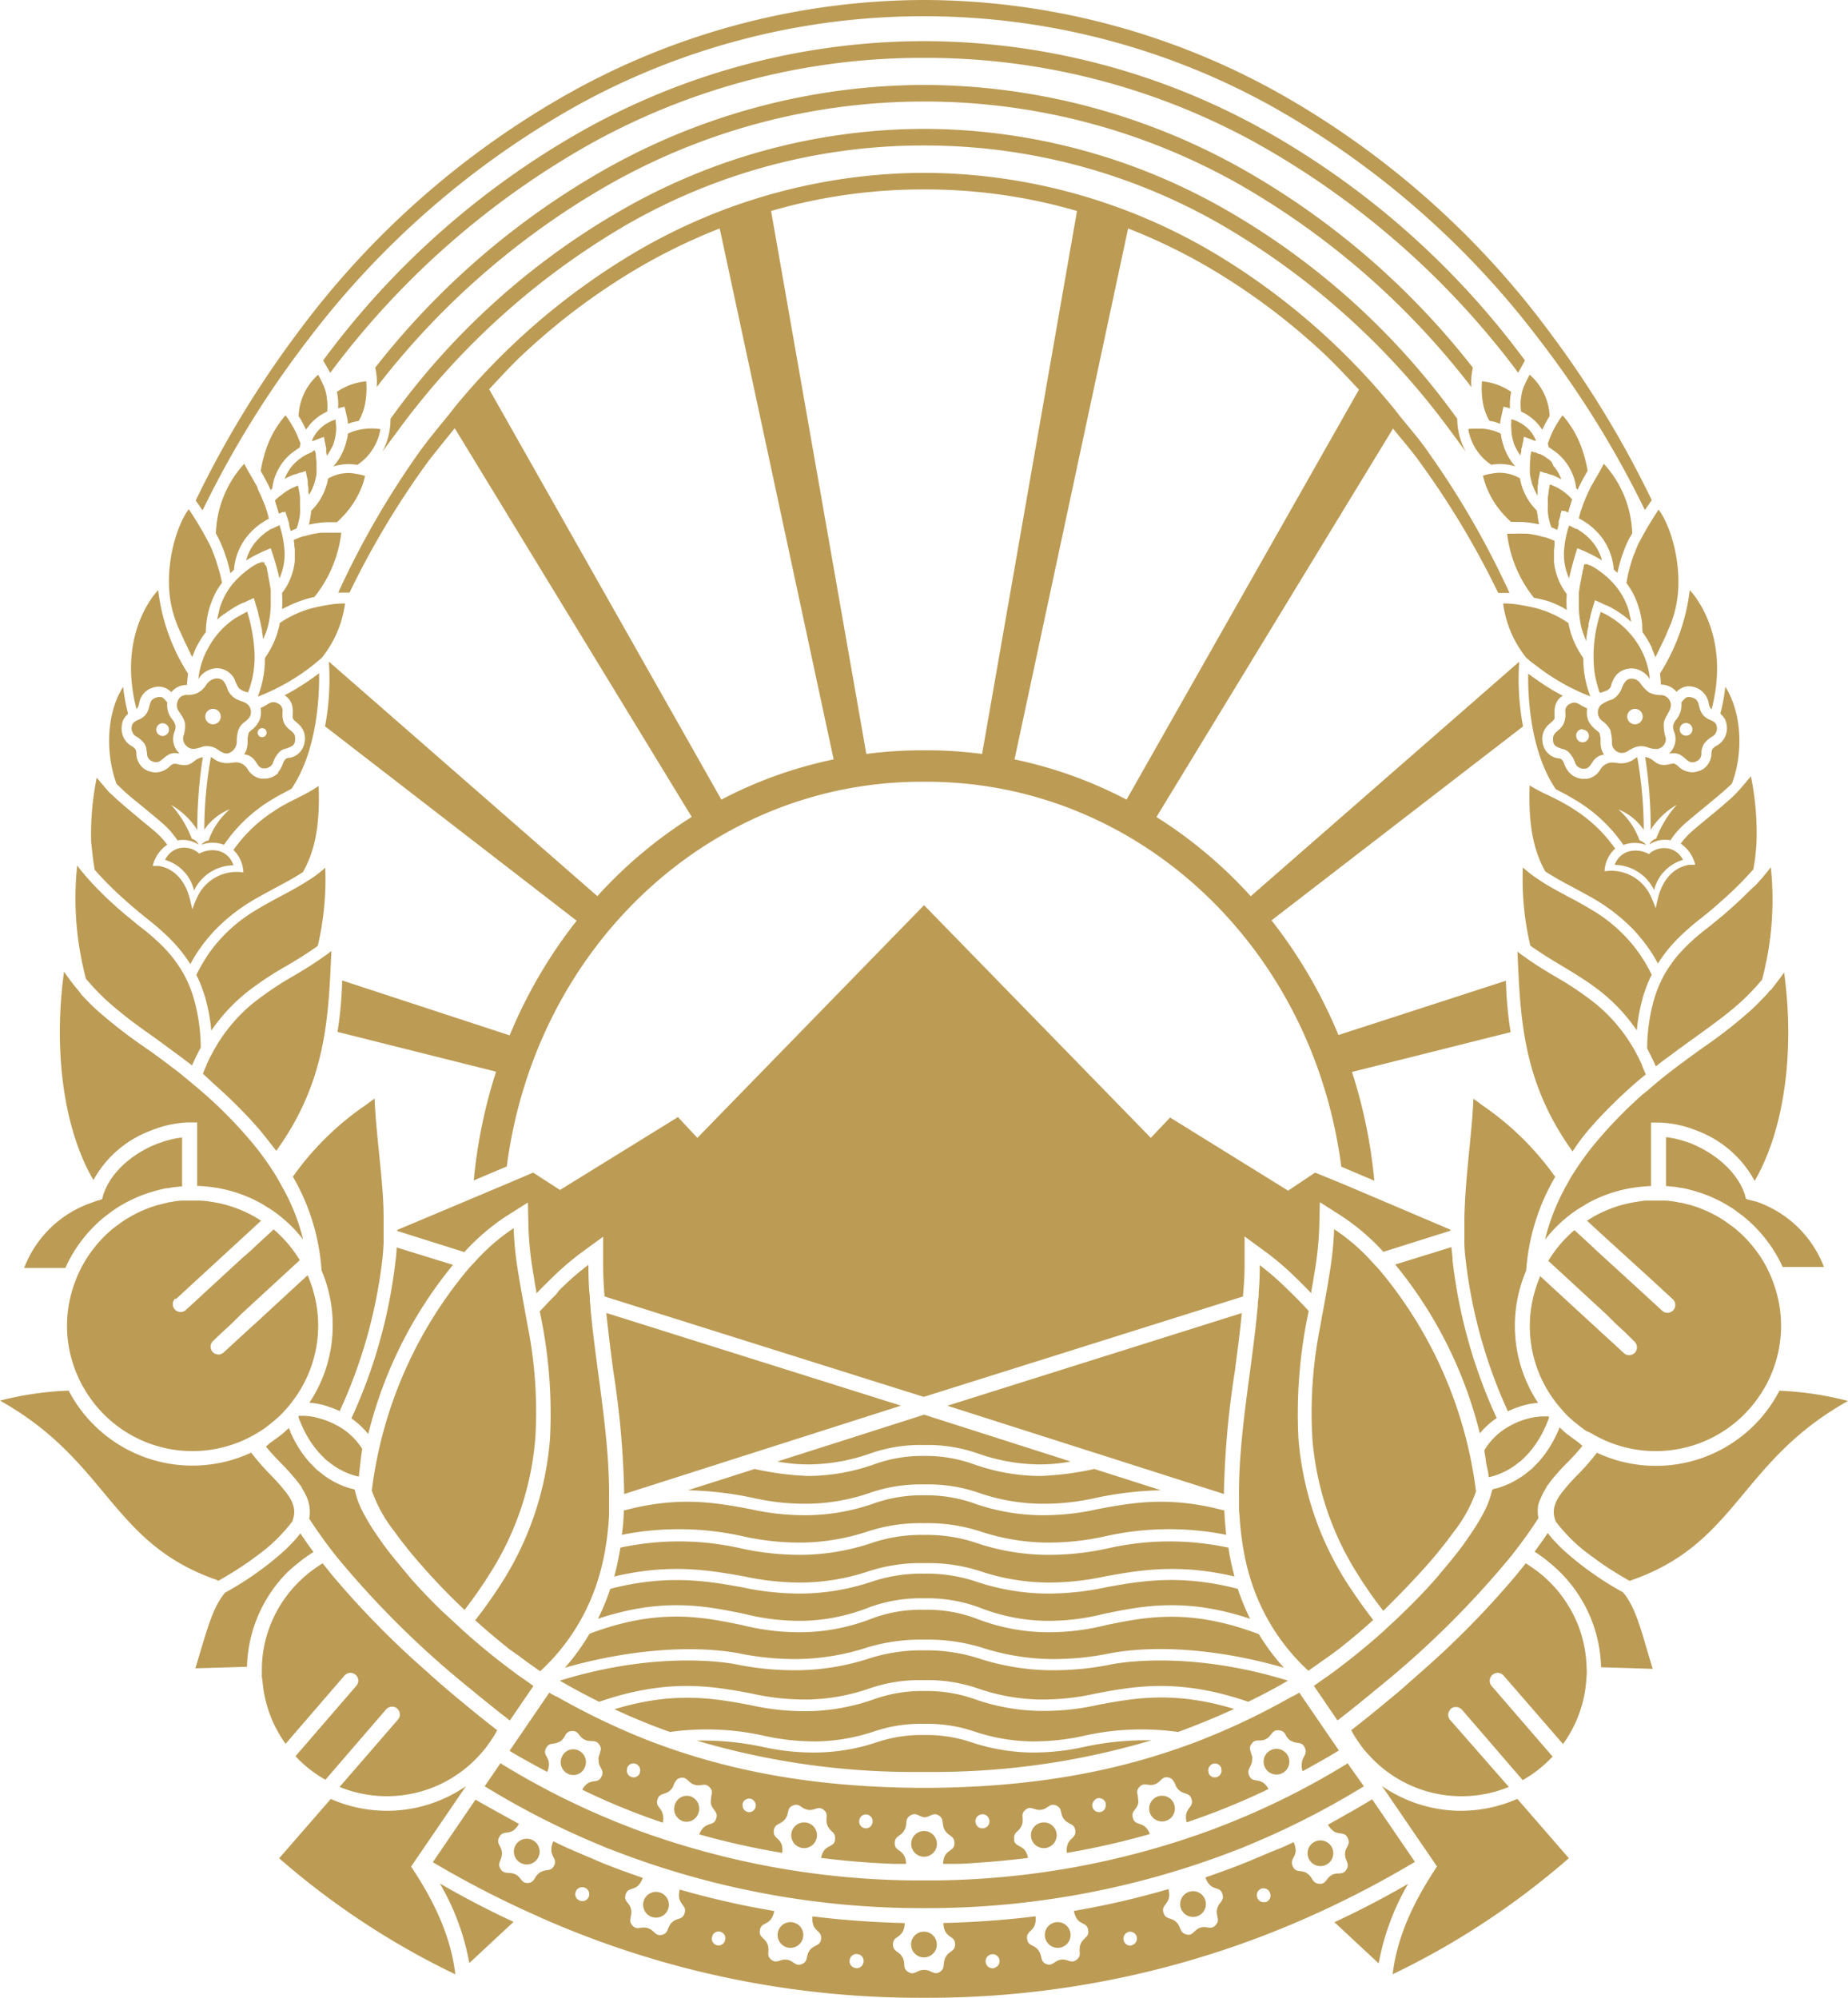<svg id="Layer_1" data-name="Layer 1" xmlns="http://www.w3.org/2000/svg" viewBox="0 0 740 800"><defs><style>.cls-1{fill:#bc9b54;}</style></defs><path class="cls-1" d="M321.719,730.037a5.148,5.148,0,1,0,5.151,5.148l-0-.035a5.114,5.114,0,0,0-5.116-5.113Z" transform="translate(0.271 -0.263)"/><path class="cls-1" d="M85.76,255.567a35.893,35.893,0,0,0-2.506,3.896,32.405,32.405,0,0,0-4.107,12.765,8.98,8.98,0,0,1,7.413-4.383,8.04,8.04,0,0,1,7.134,4.487,14.292,14.292,0,0,0,1.671,3.478,7.38,7.38,0,0,0,3.689,1.704,38.832,38.832,0,0,0,2.575-16.174,65.845,65.845,0,0,0-2.923-16.174s-4.385,2.4-4.803,2.678a34.798,34.798,0,0,0-4.385,3.478A35.413,35.413,0,0,0,85.76,255.567Z" transform="translate(0.271 -0.263)"/><path class="cls-1" d="M87.326,245.48c-.244.939-.452,1.913-.626,2.887l1.636-1.391,1.009-.8h.174l.557-.383a15.21,15.21,0,0,1,1.531-1.078,19.698,19.698,0,0,1,2.053-1.287c.592-.383,1.148-.696,1.671-.974l.94-.452.731-.348h.244l1.879-.904,2.262-1.009h0l.661,2.33.348,1.148.278.87h0c.209.661.348,1.287.522,1.913v.278c.278,1.043.557,2.122.8,3.165a8.898,8.898,0,0,1,.174.939c.174.765.348,1.53.487,2.296v.209a14.396,14.396,0,0,0,.313,2.087h0a2.798,2.798,0,0,0,.174,1.183c.244-.522.452-1.043.661-1.6a3.86,3.86,0,0,0,.244-.557c.244-.661.487-1.322.696-1.983s.313-1.183.452-1.739a30.765,30.765,0,0,0,.557-3.026,36.121,36.121,0,0,0,.383-5.113v-2.713h0v-2.713a20.862,20.862,0,0,0-.313-2.122c-.209-1.322-.452-2.609-.766-3.896v-.522a6.27,6.27,0,0,0-.348-1.391,2.572,2.572,0,0,1,0-.487h0l-.418-1.496-.522-.452a7.961,7.961,0,0,0-.278-.974h-1.218l-.905.417h-.313l-.418.243-1.183.661a31.53,31.53,0,0,0-3.48,2.47l-.418.348a24.636,24.636,0,0,0-2.053,1.809,25.991,25.991,0,0,0-1.914,1.983l-.626.696q-.94,1.148-1.775,2.4a31.298,31.298,0,0,0-1.81,3.165l-.592,1.322a32.72,32.72,0,0,0-1.148,3.13Z" transform="translate(0.271 -0.263)"/><path class="cls-1" d="M70.099,520.541l1.81-1.67,1.984-1.809,2.019-1.878,2.227-2.052.244-.209L99.054,493.898l4.141-3.826,1.079-.974-.522-.313c-.766-.522-1.566-1.009-2.367-1.461a50.239,50.239,0,0,0-16.357-5.704l-2.471-.383-2.715-.209H72.639a25.99,25.99,0,0,0-4.629.626,2.35,2.35,0,0,0-1.079.174l-1.079.244-1.218.313c-.766.209-1.566.348-2.297.591a50.095,50.095,0,0,0-12.946,6.052c-.8.522-1.531,1.043-2.262,1.6s-1.462,1.043-2.158,1.6A51.067,51.067,0,0,0,32.443,507.602c-.522.974-.974,1.948-1.427,2.922s-.8,1.948-1.183,2.957a49.47,49.47,0,0,0,1.218,38.261c.383.904.835,1.809,1.288,2.678s1.009,1.774,1.531,2.643a50.062,50.062,0,0,0,68.282,17.391c.974-.591,1.984-1.183,2.923-1.809s1.601-1.183,2.401-1.809l2.123-1.704c.905-.8,1.81-1.565,2.645-2.4s1.462-1.565,2.193-2.365,1.357-1.6,1.984-2.4l.278-.383A49.895,49.895,0,0,0,127.14,531.115v-.87a51.937,51.937,0,0,0-1.427-10.991,55.25,55.25,0,0,0-2.645-8l-.174-.313-20.673,19.061-2.436,2.191-2.367,2.191h0L95.435,536.193l-2.019,1.843L89.31,541.828a3.098,3.098,0,0,1-2.123.835,3.13,3.13,0,0,1-2.123-5.426l3.654-3.478,2.019-1.843,1.984-1.843,3.48-3.478,2.471-2.296,2.541-2.33,18.55-17.078a50.721,50.721,0,0,0-10.441-12.313l-5.951,5.461-3.48,3.27-3.48,3.026L80.366,519.115l-1.984,1.843L76.363,522.802l-2.193,2.017a3.098,3.098,0,0,1-2.123.835,3.13,3.13,0,0,1-2.123-5.426Z" transform="translate(0.271 -0.263)"/><path class="cls-1" d="M108.381,320.576l.452-.243c.94-.591,1.879-1.148,2.854-1.67l.418-.243,4.35-2.296c8.318-12.278,10.893-29.53,11.067-43.478v-2.783l-.905.661-.661.487c-1.74,1.287-3.48,2.47-5.081,3.478-.383.243-.766.522-1.148.73-2.123,1.357-4.141,2.47-6.056,3.478a5.082,5.082,0,0,1,.835.591,6.262,6.262,0,0,1,1.357,1.565,5.738,5.738,0,0,1,.835,1.913,10.046,10.046,0,0,1,.278,3.2,4.518,4.518,0,0,0,0,.974,1.912,1.912,0,0,0,0,.904,4.175,4.175,0,0,0,1.427,1.6l.8.73a7.545,7.545,0,0,1,2.471,7.339,7.341,7.341,0,0,1-6.021,6.226h-.452a2.959,2.959,0,0,0-1.148.522,4.869,4.869,0,0,0-1.079,1.913,10.434,10.434,0,0,1-1.879,3.304v.348a6.542,6.542,0,0,1-1.427,1.113,7.172,7.172,0,0,1-1.949.835l-1.148.278H105.249a10.448,10.448,0,0,1-1.079,0,7.726,7.726,0,0,1-5.36-3.93,5.915,5.915,0,0,0-2.088-1.948c-2.506-1.217-3.48-.278-6.23-.313a8.982,8.982,0,0,1-5.186-1.739l-1.114-.73a163.563,163.563,0,0,0-2.645,29.113,22.236,22.236,0,0,1,10.197-8.174,29.565,29.565,0,0,0-8.492,12.487,4.977,4.977,0,0,0-2.889,1.739,12.884,12.884,0,0,1,9.049,0l.592-.835A61.586,61.586,0,0,1,108.381,320.576Z" transform="translate(0.271 -0.263)"/><path class="cls-1" d="M116.943,171.045q-.94-1.67-1.984-3.235l-.661-.904-.209-.348a39.264,39.264,0,0,0-7.622,13.078,52.567,52.567,0,0,0-2.332,9.252l1.114,1.948c1.044,1.913,2.019,3.791,2.889,5.67l.592-.557a21.701,21.701,0,0,1,7.378-13.913c.592-.487,1.253-.939,1.879-1.391a20.567,20.567,0,0,1,1.81-1.217v-.383c0-.104.174-.73.244-1.078s-.348-.974-.522-1.461a41.378,41.378,0,0,0-2.297-5.043A.765.765,0,0,0,116.943,171.045Z" transform="translate(0.271 -0.263)"/><path class="cls-1" d="M119.309,166.837a6.056,6.056,0,0,0,.383.626,37.07,37.07,0,0,1,2.541,4.87c0-.243.383-.417.522-.661a18.263,18.263,0,0,1,2.471-2.887,20.879,20.879,0,0,1,2.645-2.122,19.321,19.321,0,0,1,2.854-1.565,19.744,19.744,0,0,0,0-4.278,24.092,24.092,0,0,0-.348-2.713,17.385,17.385,0,0,0-1.392-4.104c-.348-.8-1.392-2.887-1.845-3.687A23.264,23.264,0,0,0,119.309,166.837Z" transform="translate(0.271 -0.263)"/><path class="cls-1" d="M134.379,168.193a16.26,16.26,0,0,0-2.506.939,16.533,16.533,0,0,0-2.784,1.739,16.179,16.179,0,0,0-2.227,2.157,13.634,13.634,0,0,0-2.053,3.304l-.209.522h.452l1.392-.522.452-.174,2.506-.939h0l.278,1.078v.487l.383,1.426v.383h0l.278,1.043v1.461a11.122,11.122,0,0,0,.244,1.426.591.591,0,0,0,0,.243l.244-.313a26.292,26.292,0,0,0,2.436-4.383l.278-1.009a19.124,19.124,0,0,0,.522-2.261,18.877,18.877,0,0,0,.278-2.713,17.832,17.832,0,0,0-.209-2.887,6.711,6.711,0,0,0,0-.939Z" transform="translate(0.271 -0.263)"/><path class="cls-1" d="M181.118,506.767l-22.552-6.957a45.799,45.799,0,0,1-.452,5.287,206.624,206.624,0,0,1-17.68,63.165,32.22,32.22,0,0,1,6.752,6.261A171.581,171.581,0,0,1,181.118,506.767Z" transform="translate(0.271 -0.263)"/><path class="cls-1" d="M276.233,719.602a5.012,5.012,0,0,0-6.256,3.329q-.023.075-.043.15h0a5.182,5.182,0,0,0,3.237,6.47,5.012,5.012,0,0,0,6.256-3.329q.023-.075.043-.15A5.182,5.182,0,0,0,276.233,719.602Z" transform="translate(0.271 -0.263)"/><path class="cls-1" d="M231.547,701.306a4.943,4.943,0,0,0-6.654,2.135q-.032.062-.062.126h0a5.146,5.146,0,0,0,2.197,6.941l.03.015a4.943,4.943,0,0,0,6.654-2.135q.032-.062.062-.126a5.146,5.146,0,0,0-2.197-6.941Z" transform="translate(0.271 -0.263)"/><path class="cls-1" d="M123.59,608.228a1.216,1.216,0,0,1,0,.278l2.749,4.104,2.993,4.209,1.288,1.774,1.705,2.226h0l1.845,2.4a371.167,371.167,0,0,0,54.326,53.67c2.61,2.191,5.29,4.348,8.039,6.539l3.759,3.026.974.73.418.313,1.984,1.565.209.174,1.566-2.296,1.81-2.643.766-1.113.905-1.357,4.315-6.296v-.209c-.835-.557-1.636-1.148-2.436-1.739l-.661-.452-2.854-1.983-2.854-2.122c-6.473-4.835-12.772-9.948-18.654-15.27-.766-.626-1.427-1.322-2.158-1.983-2.332-2.122-4.594-4.243-6.96-6.4-3.271-3.2-6.404-6.4-9.362-9.6-1.079-1.148-2.088-2.33-3.132-3.478l-2.889-3.478c-2.923-3.478-5.638-6.783-7.97-9.983l-1.984-2.817-1.879-2.783c-.94-1.426-1.81-2.783-2.575-4.139s-1.775-3.13-2.471-4.591a35.57,35.57,0,0,1-2.332-6.4,8.609,8.609,0,0,0-.348-1.357l-.905-.278-.766-.209h-.174a33.349,33.349,0,0,1-7.9-3.513q-1.044-.626-2.088-1.357l-.87-.661-.696-.557-.8-.626-1.009-.8h0c-.278-.244-.487-.522-.766-.765l-.313-.348h0c-.696-.696-1.427-1.391-2.088-2.157a45.944,45.944,0,0,1-7.274-11.652,3.709,3.709,0,0,0-.487-1.183,3.477,3.477,0,0,0-.244-.522l-.626.591c-.661.591-1.253,1.217-1.949,1.774s-1.531,1.148-2.262,1.704-1.705,1.287-2.61,1.878l-1.671,1.461c2.053,2.574,4.385,4.974,6.647,7.304a86.979,86.979,0,0,1,6.16,6.957c.592.73,1.114,1.461,1.601,2.191v.209c.418.661.8,1.357,1.183,2.052a2.782,2.782,0,0,1,.278.557,7.686,7.686,0,0,1,.557,1.217,14.151,14.151,0,0,1,.87,2.852,13.905,13.905,0,0,1,0,5.6Z" transform="translate(0.271 -0.263)"/><path class="cls-1" d="M146.316,171.95a19.777,19.777,0,0,0-3.48.591,18.661,18.661,0,0,0-3.828,1.391,7.365,7.365,0,0,1-.418,2.4,21.626,21.626,0,0,1-1.044,3.478,22.293,22.293,0,0,1-4.35,7.235,21.624,21.624,0,0,1,6.125-.939,23.017,23.017,0,0,1,3.48.313,21.251,21.251,0,0,0,9.257-14.33,27.859,27.859,0,0,0-3.724-.243A16.482,16.482,0,0,0,146.316,171.95Z" transform="translate(0.271 -0.263)"/><path class="cls-1" d="M128.149,264.054l.313-.243a43.814,43.814,0,0,0,9.431-21.878,32.384,32.384,0,0,0-4.315.209c-1.984.243-3.898.591-5.812.974-1.148.243-2.297.487-3.48.8a36.904,36.904,0,0,0-5.568,1.983,18.799,18.799,0,0,0-1.705.8,38.811,38.811,0,0,0-5.325,3.096v.417a22.566,22.566,0,0,1-.661,2.643,19.751,19.751,0,0,1-.766,2.435,34.775,34.775,0,0,1-3.202,6.574c-.418.661-.8,1.287-1.253,1.913v1.53a41.719,41.719,0,0,1-2.854,13.913l2.123-.835a85.278,85.278,0,0,0,18.271-10.435C125.017,266.697,126.479,265.445,128.149,264.054Z" transform="translate(0.271 -0.263)"/><path class="cls-1" d="M134.622,157.202a22.04,22.04,0,0,1,.487,6.539l2.575-.626.313,1.322.661,2.748a20.44,20.44,0,0,1,.418,2.783l1.496-.522c.87-.243,1.81-.452,2.784-.626a21.14,21.14,0,0,0,2.541-6.748,33.721,33.721,0,0,0,.487-9.113h0A24.37,24.37,0,0,0,134.622,157.202Z" transform="translate(0.271 -0.263)"/><path class="cls-1" d="M120.11,354.732c-1.531.904-3.132,1.809-4.733,2.678l-3.167,1.704c-2.749,1.461-5.568,2.957-8.318,4.591-.487.278-.974.557-1.427.87a61.38,61.38,0,0,0-17.784,15.687l-.905,1.217a70.982,70.982,0,0,0-5.012,8.348,8.344,8.344,0,0,0-.383.8c0,.278.278.557.383.835a53.063,53.063,0,0,1,2.367,5.878c.278.765.522,1.53.766,2.33s.418,1.635.626,2.47.626,2.539.87,3.896h0a67.859,67.859,0,0,1,.94,6.957,70.105,70.105,0,0,1,16.601-17.183l.383-.278a128.719,128.719,0,0,1,13.642-8.765c4.559-2.713,8.179-4.974,12.007-7.722a115.693,115.693,0,0,0,2.993-31.304,46.947,46.947,0,0,1-5.742,4.452C122.894,352.993,121.537,353.897,120.11,354.732Z" transform="translate(0.271 -0.263)"/><path class="cls-1" d="M85.447,434.384a201.043,201.043,0,0,1,14.93,14.574l1.496,1.67c.522.591,1.044,1.148,1.531,1.739,1.496,1.704,5.568,6.957,6.96,8.73,20.046-27.826,20.881-53.287,22.065-80l-2.193,1.635-2.715,1.913-2.784,1.843c-2.401,1.565-4.838,3.026-7.239,4.452a129.785,129.785,0,0,0-16.461,11.061h0a65.538,65.538,0,0,0-16.183,19.757q-1.253,2.296-2.401,4.8v.243a32.71,32.71,0,0,0-1.462,3.478l.557.452Z" transform="translate(0.271 -0.263)"/><path class="cls-1" d="M100.655,292.437h0a1.184,1.184,0,0,0-.209.209,3.653,3.653,0,0,0-1.253,1.322,1.843,1.843,0,0,0,0,.417,6.953,6.953,0,0,0-.313,2.296v1.078a10.151,10.151,0,0,1-.418,2.539,7.198,7.198,0,0,1-1.009,2.087,2.439,2.439,0,0,1,.487,0,5.535,5.535,0,0,1,1.984.73h0c2.889,1.67,2.68,4.835,5.499,4.835h.661a4.492,4.492,0,0,0,1.462-.487,3.688,3.688,0,0,0,1.462-1.635,11.72,11.72,0,0,1,2.541-4.417,6.126,6.126,0,0,1,1.984-1.217,10.444,10.444,0,0,0,3.48-1.426,3.164,3.164,0,0,0,.87-1.878,4.414,4.414,0,0,0,0-1.322c0-1.565-1.218-2.261-2.367-3.27a7.548,7.548,0,0,1-2.123-2.713,9.664,9.664,0,0,1-.487-4.522,3.477,3.477,0,0,0-.557-2.017,3.097,3.097,0,0,0-1.253-1.043,2.471,2.471,0,0,0-.626-.278,3.482,3.482,0,0,0-1.253-.278c-1.74,0-2.923,1.53-5.046,2.226v.696a7.648,7.648,0,0,1,0,2.157,6.432,6.432,0,0,1-.661,2.4A9.914,9.914,0,0,1,100.655,292.437Zm5.36,0a1.797,1.797,0,1,1-.218-.2q.126-.01.253-.008Z" transform="translate(0.271 -0.263)"/><path class="cls-1" d="M74.414,298.976a4.004,4.004,0,0,0,2.958,1.183,16.122,16.122,0,0,0,3.48-.904,7.242,7.242,0,0,1,5.429.765c1.427.87,2.958,2.261,4.768,1.913a4.87,4.87,0,0,0,3.48-4.591,17.381,17.381,0,0,1,.487-4.243,6.956,6.956,0,0,1,2.332-3.478,9.673,9.673,0,0,0,2.297-2.157,4.102,4.102,0,0,0,.209-3.757c-.835-2.052-2.889-2.365-4.698-3.13a7.863,7.863,0,0,1-4.281-4.174,9.876,9.876,0,0,0-1.705-3.478,3.865,3.865,0,0,0-3.48-.87,5.568,5.568,0,0,0-3.48,2.609,9.047,9.047,0,0,1-3.48,3.13,9.645,9.645,0,0,1-3.724.765,4.352,4.352,0,0,0-3.063.835,4.694,4.694,0,0,0-1.322,4.139c.487,2.017,2.645,3.478,3.202,6.47a11.89,11.89,0,0,1-.661,5.043A3.999,3.999,0,0,0,74.414,298.976Zm10.615-14.852a3.096,3.096,0,1,1-3.097,3.096h0a3.097,3.097,0,0,1,3.097-3.096Z" transform="translate(0.271 -0.263)"/><path class="cls-1" d="M108.312,212.054a25.439,25.439,0,0,0-2.262,1.496,24.356,24.356,0,0,0-4.315,4.174,20.204,20.204,0,0,0-3.48,6.957,66.835,66.835,0,0,1,9.884-4.87,112.611,112.611,0,0,1,3.48,12.07,23.293,23.293,0,0,0,2.053-10.643,38.937,38.937,0,0,0-2.053-10.678l-2.749,1.357Z" transform="translate(0.271 -0.263)"/><path class="cls-1" d="M145.202,193.55c.244-.904.522-1.809.696-2.713-.905-.278-1.81-.487-2.715-.696l-1.357-.209a13.927,13.927,0,0,0-2.401-.243h-.209a16.016,16.016,0,0,0-8.213,2.296v.383a9.201,9.201,0,0,1-.557,2.296,23.58,23.58,0,0,1-5.742,9.774l-.383.417a17.641,17.641,0,0,1-.348,2.678,25.207,25.207,0,0,1-.557,2.817,43.178,43.178,0,0,1,6.96-.974h4.281c.731-.661,1.462-1.357,2.123-2.087A35.996,35.996,0,0,0,145.202,193.55Z" transform="translate(0.271 -0.263)"/><path class="cls-1" d="M110.33,200.158l-.522.626c.244.696.452,1.391.661,2.052s.661,2.087.905,3.13l1.496-.626h.661l.452-.209.522,1.6.209.626.418,1.357.244.765a.675.675,0,0,0,.174.557.452.452,0,0,0,0,.209v.487c.209.73.383,1.461.557,2.191l1.705-.765.626-.209a21.139,21.139,0,0,0,.974-3.2,19.293,19.293,0,0,0,.452-2.783h0a24.337,24.337,0,0,0,0-2.748V199.741a20.283,20.283,0,0,0-.383-2.852h0l-.418-2.191h0l-.731.278h0l-1.845.835a20.43,20.43,0,0,0-4.107,2.713A17.677,17.677,0,0,0,110.33,200.158Z" transform="translate(0.271 -0.263)"/><path class="cls-1" d="M114.159,243.463a42.71,42.71,0,0,1,5.255-2.33,44.881,44.881,0,0,1,6.23-1.843,50.35,50.35,0,0,0,10.754-25.704h-8.144a38.824,38.824,0,0,0-6.578,1.391H121.293c-.835.278-1.671.557-2.506.904h0l-1.392.557a3.207,3.207,0,0,0,.174,1.287,6.219,6.219,0,0,0,0,.8c0,.591.174,1.217.209,1.809a.452.452,0,0,0,0,.209v2.157h0v2.226a25.105,25.105,0,0,1-5.116,12.835,43.487,43.487,0,0,1,0,6.365Z" transform="translate(0.271 -0.263)"/><path class="cls-1" d="M123.346,181.932h-.209l-.87.452-.731.417-.278.174-.731.487-1.079.765-.8.661a21.328,21.328,0,0,0-1.775,1.774,17.667,17.667,0,0,0-3.167,5.391,27.398,27.398,0,0,1,3.898-1.809h.244l2.088-.73h.348l1.705-.591h.278v.522h0l.278,1.322.418,2.052h0v.974a4.293,4.293,0,0,0,.244,1.53.973.973,0,0,0,0,.313.452.452,0,0,0,0,.209v1.078a2.346,2.346,0,0,0,.174,1.078,3.059,3.059,0,0,1,0,.557,15.301,15.301,0,0,0,1.009-1.774c.209-.417.383-.8.557-1.217s.313-.8.452-1.183a7.718,7.718,0,0,0,.348-1.078,5.387,5.387,0,0,0,.209-.8l.313-1.322h0a10.082,10.082,0,0,0,.209-1.426h0V185.654a21.484,21.484,0,0,0-.244-2.157v-1.009l-.209-1.009h0l-.209-.904-.452.174-.557.243h0l.209.139-1.496.661Z" transform="translate(0.271 -0.263)"/><path class="cls-1" d="M79.53,342.106A9.017,9.017,0,0,0,72.57,339.741a8.317,8.317,0,0,0-6.717,4.87A16.769,16.769,0,0,1,77.442,356.854a17.715,17.715,0,0,1,15.765-10.087,8.594,8.594,0,0,0-5.464-5.635A10.794,10.794,0,0,0,79.53,342.106Z" transform="translate(0.271 -0.263)"/><path class="cls-1" d="M41.143,487.915c.696-.591,1.427-1.078,2.158-1.635s1.427-1.113,2.193-1.635a56.256,56.256,0,0,1,16.949-7.652l2.297-.591,1.74-.348h.592c.835-.174,1.671-.313,2.541-.417l3.028-.313V455.776a36.214,36.214,0,0,0-4.107.696l-1.183.313c-.766.174-1.531.417-2.297.661l-2.193.765c-9.675,3.722-18.898,11.235-21.891,20.87v.209l-.383,1.183-1.357.487h-.313l-2.645.974a44.257,44.257,0,0,0-26.867,26.087H25.9A55.655,55.655,0,0,1,41.143,487.915Z" transform="translate(0.271 -0.263)"/><path class="cls-1" d="M59.728,453.167c.731-.313,1.427-.591,2.158-.835s1.496-.557,2.262-.765a38.956,38.956,0,0,1,5.186-1.217,36.91,36.91,0,0,1,6.369-.626h2.958v25.426a59.61,59.61,0,0,1,6.16.522l2.332.348,2.297.487a54.45,54.45,0,0,1,14.617,5.53c.8.452,1.566.939,2.332,1.426s1.566.904,2.297,1.426a55.217,55.217,0,0,1,12.424,11.722,82.963,82.963,0,0,0-7.691-19.826l-1.496-2.678c-.487-.87-.94-1.739-1.462-2.609a116.419,116.419,0,0,0-9.745-13.635l-1.496-1.739-1.462-1.704A175.879,175.879,0,0,0,81.862,438.524l-2.053-1.774c-2.854-2.435-5.638-4.73-8.353-6.957-4.629-3.478-9.083-6.957-13.434-9.913a196.27,196.27,0,0,1-20.011-15.583c-1.322-1.217-2.61-2.504-3.863-3.826l-1.984-2.052a.626.626,0,0,0,0-.243c-.522-.591-1.044-1.252-1.566-1.878a81.086,81.086,0,0,1-5.22-6.957c-4.42,32.174,0,63.374,11.763,83.478A43.391,43.391,0,0,1,59.728,453.167Z" transform="translate(0.271 -0.263)"/><path class="cls-1" d="M32.756,386.35c.418,1.983.87,3.93,1.392,5.843A91.193,91.193,0,0,0,47.826,405.48h0c4.141,3.478,8.527,6.539,13.294,9.948,3.48,2.47,6.96,5.113,10.928,8,1.496,1.113,3.028,2.33,4.594,3.478A76.296,76.296,0,0,1,80.122,419.741a73.701,73.701,0,0,0-2.193-17.391l-.313-1.217a50.45,50.45,0,0,0-2.436-6.957c-.452-1.078-.974-2.122-1.496-3.13a45.77,45.77,0,0,0-2.923-4.765A51.094,51.094,0,0,0,67.28,381.793a5.358,5.358,0,0,1-.592-.661c-.487-.557-1.009-1.078-1.496-1.6a86.989,86.989,0,0,0-9.049-7.93c-2.193-1.704-4.176-3.478-6.09-4.939l-.87-.765c-3.48-2.957-6.473-5.739-9.014-8.278-1.148-1.148-2.227-2.261-3.202-3.304-.487-.487-.87-.974-1.322-1.426l-1.079-1.217c-.244-.243-.418-.487-.626-.73-1.322-1.53-2.436-2.887-3.306-4.07a124.591,124.591,0,0,0,1.705,37.426C32.513,385.271,32.617,385.863,32.756,386.35Z" transform="translate(0.271 -0.263)"/><path class="cls-1" d="M137.685,671.219a3.168,3.168,0,0,1,4.42-.313,3.094,3.094,0,0,1,.36,4.363q-.023.027-.047.054l-24.362,28.209a49.937,49.937,0,0,0,11.972,9.426L154.39,684.715a3.273,3.273,0,0,1,4.385-.313,3.991,3.991,0,0,0,.348.452,3.06,3.06,0,0,1,0,3.965L135.736,715.811l.452.209A50.03,50.03,0,0,0,191.872,702.941c.696-.765,1.357-1.53,2.019-2.33s1.253-1.704,1.879-2.574a50.395,50.395,0,0,0,3.063-4.904q-6.96-5.391-13.26-10.643c-2.575-2.122-5.116-4.243-7.552-6.33s-4.768-4.104-6.96-6.157a355.299,355.299,0,0,1-38.282-38.922c-1.009-1.217-1.984-2.47-2.958-3.687-.313-.383-.626-.73-.905-1.113-.696.417-1.357.87-2.019,1.322a50.349,50.349,0,0,0-10.789,9.704,50.068,50.068,0,0,0-8.387,14.4,49.471,49.471,0,0,0-3.132,15.896v2.922h0a11.028,11.028,0,0,0,.244,2.817,49.826,49.826,0,0,0,9.257,25.217Z" transform="translate(0.271 -0.263)"/><path class="cls-1" d="M36.967,344.124c.209,1.461.418,2.957.696,4.452a132.872,132.872,0,0,0,12.007,12l1.009.904c2.471,2.191,5.22,4.487,8.318,6.957a102.162,102.162,0,0,1,8.005,6.957l.731.73a56.806,56.806,0,0,1,8.213,10.226l.209-.383c.835-1.53,1.705-3.026,2.61-4.383a64.493,64.493,0,0,1,5.325-6.957l1.183-1.322a73.079,73.079,0,0,1,17.68-13.635l1.601-.904c1.914-1.078,3.828-2.087,5.708-3.096,3.759-2.017,7.413-3.965,10.789-6.191,4.037-7.2,6.96-16.8,6.264-34.47a62.236,62.236,0,0,1-7.796,4.452l-.522.278-3.48,1.739c-1.671.904-3.48,1.878-5.116,2.957h0l-2.471,1.635a57.999,57.999,0,0,0-14.721,14.574,12.936,12.936,0,0,1,3.967,8.974A17.403,17.403,0,0,0,78.486,360.054c-.661,1.322-1.74,4.313-1.74,4.313l-1.044-4.313c-1.949-7.583-6.682-12.243-12.633-13.043H60.876a14.4,14.4,0,0,1,5.812-8.487,30.789,30.789,0,0,0-4.803-5.183c-2.123-1.878-4.246-3.478-6.334-5.287l-1.114-.939-.557-.452L50.401,323.741l-3.48-3.026c-1.148-1.043-2.262-2.122-3.48-3.2-.557-.591-4.977-5.809-4.977-5.809a113.017,113.017,0,0,0-2.227,25.843C36.48,339.497,36.689,341.793,36.967,344.124Z" transform="translate(0.271 -0.263)"/><path class="cls-1" d="M114.576,630.106a55.671,55.671,0,0,1,4.315-3.757,59.162,59.162,0,0,1,6.369-4.591c-1.288-1.774-2.575-3.478-3.759-5.287a25.685,25.685,0,0,1-1.462-2.191l-1.775,2.156c-1.322,1.496-2.819,3.026-4.42,4.557a124.731,124.731,0,0,1-23.944,17.009c-4.35,5.009-6.647,12.696-9.779,23.131-.696,2.296-1.392,4.696-2.158,7.2l20.673-.626a55.632,55.632,0,0,1,11.38-32.348A56.354,56.354,0,0,1,114.576,630.106Z" transform="translate(0.271 -0.263)"/><path class="cls-1" d="M54.682,321.515l1.81,1.496.661.522c2.436,2.017,5.012,4.104,7.552,6.33a33.78,33.78,0,0,1,6.125,6.957,11.177,11.177,0,0,1,8.422,1.704,4.002,4.002,0,0,0-2.715-2.365,43.543,43.543,0,0,0-8.248-13.565A30.618,30.618,0,0,1,78.73,332.611a185.115,185.115,0,0,1,2.227-29.148,7.938,7.938,0,0,0-2.227.765c-1.462.835-2.645,2.47-5.151,2.435a13.198,13.198,0,0,1-2.575-.348,4.666,4.666,0,0,0-1.253-.209h-.418a4.142,4.142,0,0,0-1.671,1.078,8.389,8.389,0,0,1-5.534,2.4,7.835,7.835,0,0,1-2.749-.522h-.174a8.215,8.215,0,0,1-1.984-1.113,7.685,7.685,0,0,1-2.889-5.913,3.477,3.477,0,0,0-.348-1.67,4.28,4.28,0,0,0-1.531-1.322,7.964,7.964,0,0,1-4.002-7.548,7.544,7.544,0,0,1,.8-3.27,10.193,10.193,0,0,1,1.775-2.122,74.085,74.085,0,0,1-1.984-10.783c-6.96,10.817-6.96,27.27-2.645,38.817A88.554,88.554,0,0,0,54.682,321.515Z" transform="translate(0.271 -0.263)"/><path class="cls-1" d="M164.378,747.671l21.96-32.174a55.705,55.705,0,0,1-30.278,9.878h-1.427a55.711,55.711,0,0,1-22.447-4.73l-20.673,23.757a313.827,313.827,0,0,0,70.544,46.47c-2.019-17.391-10.441-32.174-17.714-43.165Z" transform="translate(0.271 -0.263)"/><path class="cls-1" d="M54.751,283.811a4.903,4.903,0,0,0,.661-1.809A7.828,7.828,0,0,1,61.12,275.567a7.452,7.452,0,0,1,2.262-.348,5.989,5.989,0,0,1,1.81.278,7.17,7.17,0,0,1,2.784,1.6l.383.313a7.867,7.867,0,0,1,6.23-2.852,44.462,44.462,0,0,1,.452-4.487,79.137,79.137,0,0,1-11.972-33.496s-16.705,16.591-8.701,47.548Z" transform="translate(0.271 -0.263)"/><path class="cls-1" d="M64.183,279.358a2.264,2.264,0,0,0-.696,0,3.273,3.273,0,0,0-1.079.209c-3.654,1.043-2.019,4.035-4.42,6.957A6.647,6.647,0,0,1,55.482,288.367a10.444,10.444,0,0,0-1.879.939,3.479,3.479,0,0,0-.8.904,3.65,3.65,0,0,0-.383,1.53,4.519,4.519,0,0,0,.313,1.704,3.722,3.722,0,0,0,1.427,1.67,10.648,10.648,0,0,1,3.48,3.061,6.676,6.676,0,0,1,.696,1.774,15.208,15.208,0,0,0,.278,1.878,3.269,3.269,0,0,0,1.775,3.165l.383.209a5.083,5.083,0,0,0,1.462.278c2.297,0,3.097-2.539,6.16-3.478a5.084,5.084,0,0,1,1.392-.174,10.657,10.657,0,0,1,1.914.243h0a7.927,7.927,0,0,1-2.053-8.904,4.728,4.728,0,0,0,.348-2.33,5.599,5.599,0,0,0-1.218-2.4,8.971,8.971,0,0,1-2.088-6.504v-.417C65.853,280.576,65.192,279.637,64.183,279.358Zm3.202,13.078a2.541,2.541,0,1,1-2.541-2.539,2.54,2.54,0,0,1,2.541,2.539Z" transform="translate(0.271 -0.263)"/><path class="cls-1" d="M87.117,633.306c4.455-2.504,8.353-4.974,11.868-7.409,1.496-1.043,2.854-2.052,4.141-3.026a64.96,64.96,0,0,0,13.747-13.496h0l.348-1.322a8.726,8.726,0,0,0,0-4.73,12.795,12.795,0,0,0-1.218-2.887,23.754,23.754,0,0,0-1.671-2.47,75.116,75.116,0,0,0-6.125-6.957,94.874,94.874,0,0,1-7.9-9.043,55.907,55.907,0,0,1-73.085-24.835A128.837,128.837,0,0,0-.271,561.132c43.503,24.348,44.234,57.043,86.762,71.791A3.48,3.48,0,0,1,87.117,633.306Z" transform="translate(0.271 -0.263)"/><path class="cls-1" d="M187.661,786.35l17.714-16.487q-15.035-6.957-29.512-15.374A97.357,97.357,0,0,1,187.661,786.35Z" transform="translate(0.271 -0.263)"/><path class="cls-1" d="M369.746,566.767h0l-58.711,18.748a66.161,66.161,0,0,0,13.573,1.148,75.663,75.663,0,0,0,23.352-4.278,60.656,60.656,0,0,1,21.473-3.478h.626a60.657,60.657,0,0,1,21.473,3.478,76.186,76.186,0,0,0,23.387,4.278,65.846,65.846,0,0,0,13.538-1.148Z" transform="translate(0.271 -0.263)"/><path class="cls-1" d="M245.398,549.828a358.059,358.059,0,0,1,4.281,48.696l110.81-35.374-117.98-37.113C243.344,533.758,244.284,541.654,245.398,549.828Z" transform="translate(0.271 -0.263)"/><path class="cls-1" d="M207.429,663.289l3.097,2.33,5.499,3.896A83.059,83.059,0,0,0,237.219,638.454q1.044-2.643,1.879-5.322a96.577,96.577,0,0,0,2.889-11.757c.278-1.635.522-3.304.766-4.939.418-3.096.696-6.226.87-9.391h0v-6.47c.313-25.287-5.22-51.722-7.413-76.243,0-1.113-.209-2.226-.278-3.478a23.38,23.38,0,0,0-.244-3.478c-.244-3.478-.348-7.13-.348-10.609a102.859,102.859,0,0,0-9.049,7.652c-.835.8-1.705,1.6-2.575,2.47l-1.253,1.635c-.348.383-.696.73-1.079,1.078h0c-1.775,1.774-3.48,3.687-5.534,5.774a194.189,194.189,0,0,1,4.107,51.165,125.449,125.449,0,0,1-20.499,59.374c-.522.835-1.148,1.704-1.705,2.539s-1.148,1.704-1.775,2.574c-1.845,2.678-3.863,5.391-5.951,8.07,4.42,4,9.118,7.93,13.921,11.757Z" transform="translate(0.271 -0.263)"/><path class="cls-1" d="M159.819,616.471c.8,1.043,1.601,2.087,2.471,3.165h0c.835,1.078,1.671,2.122,2.61,3.235s1.81,2.156,2.784,3.235a247.893,247.893,0,0,0,18.062,18.817c2.332-3.026,4.489-5.983,6.473-8.904l1.671-2.47,1.601-2.539a117.973,117.973,0,0,0,18.619-55.2,176.633,176.633,0,0,0-3.202-45.217c-.244-1.252-.452-2.539-.696-3.791l-.626-3.478q-.766-4.104-1.462-8.139c-.209-1.148-.418-2.33-.592-3.478s-.383-2.296-.557-3.478A132.345,132.345,0,0,1,205.41,492.089a80.033,80.033,0,0,0-13.573,11.374c-.8.8-1.566,1.704-2.367,2.539s-1.531,1.635-2.332,2.539a170.839,170.839,0,0,0-38.526,88.591,55.643,55.643,0,0,0,8.84,16.104C158.288,614.384,159.053,615.428,159.819,616.471Z" transform="translate(0.271 -0.263)"/><path class="cls-1" d="M133.926,570.697l-.383-.209a31.092,31.092,0,0,0-2.923-1.287,29.215,29.215,0,0,0-2.958-.939,24.375,24.375,0,0,0-6.125-1.043H119.309q-.009.174,0,.348v.313a4.214,4.214,0,0,0,.487,1.287c.522,1.357,1.148,2.713,1.81,4.104a43.332,43.332,0,0,0,3.167,5.287,33.946,33.946,0,0,0,2.436,3.096,25.536,25.536,0,0,0,2.123,2.226,2.367,2.367,0,0,0,.418.417.939.939,0,0,0,.244.278,22.27,22.27,0,0,0,1.775,1.391l1.114.87a29.346,29.346,0,0,0,8.944,4.348l1.079.278h.592v-.87c.174-1.357.452-3.757.696-5.913s.452-3.478.592-4.174A26.619,26.619,0,0,0,133.926,570.697Z" transform="translate(0.271 -0.263)"/><path class="cls-1" d="M132.952,531.115a55.63,55.63,0,0,1-9.327,30.852,28.656,28.656,0,0,1,5.394.904c1.009.244,1.984.591,2.993.939s1.949.73,2.923,1.148l.8.417h0a200.713,200.713,0,0,0,17.123-60.974c.244-2.156.383-4.278.487-6.4v-9.774c0-9.217-1.079-18.435-1.949-27.443-.731-7.165-1.392-13.913-1.671-20.626l-3.828,2.817a115.06,115.06,0,0,0-28.886,28.487,86.121,86.121,0,0,1,11.485,37.565A55.625,55.625,0,0,1,132.952,531.115Z" transform="translate(0.271 -0.263)"/><path class="cls-1" d="M102.639,195.045l-1.288-2.261-1.253-2.226-.452-.696c-.383-.626-1.705-3.2-2.123-3.861a43.152,43.152,0,0,0-11.346,27.826l1.079,2.052c.731,1.53,1.427,3.165,2.088,4.835a65.154,65.154,0,0,1,2.645,9.113c.452-.452.94-.939,1.427-1.357a24.341,24.341,0,0,1,6.473-14.817,21.744,21.744,0,0,1,1.566-1.53l.244-.243c.626-.557,1.253-1.078,1.914-1.565h0a28.472,28.472,0,0,1,2.401-1.565l1.357-.765a19.573,19.573,0,0,0-.487-2.052q-.418-1.461-.94-2.922c-.313-.835-.661-1.704-1.009-2.539-.557-1.391-1.218-2.817-1.914-4.209Z" transform="translate(0.271 -0.263)"/><path class="cls-1" d="M70.447,249.863a36.024,36.024,0,0,0,1.496,3.478c.522,1.043,1.322,3.026,2.088,4.557s1.288,2.678,1.984,4.07c0,.313.313.696.487,1.009l.209.417h0l.313-.8.626-1.6c.174-.417.348-.87.557-1.287a1.425,1.425,0,0,1,.174-.313l.313-.626a35.441,35.441,0,0,1,3.48-5.391,24.543,24.543,0,0,1,.174-3.235,33.028,33.028,0,0,1,2.053-8.765c.383-1.043.835-2.052,1.288-2.991a28.111,28.111,0,0,1,1.496-2.678,21.81,21.81,0,0,1,1.462-2.052,65.049,65.049,0,0,0-1.914-7.304c-.418-1.426-.87-2.748-1.357-4.035-.174-.487-.383-.939-.557-1.426s-.8-1.913-1.253-2.817a142.591,142.591,0,0,0-8.248-13.913c-5.534,7.478-9.988,24.557-6.96,38.678A47.874,47.874,0,0,0,70.447,249.863Z" transform="translate(0.271 -0.263)"/><path class="cls-1" d="M123.381,135.915A348.696,348.696,0,0,1,231.268,42.245,286.723,286.723,0,0,1,368.667,6.767h1.879A286.724,286.724,0,0,1,507.946,42.245a348.278,348.278,0,0,1,107.887,93.67,395.233,395.233,0,0,1,42.563,68.591l2.749-3.965a408.372,408.372,0,0,0-41.275-67.757A345.7,345.7,0,0,0,510.974,37.063a292.468,292.468,0,0,0-140.288-36.8h-1.879a292.467,292.467,0,0,0-140.288,36.8A345.7,345.7,0,0,0,119.344,132.924,408.201,408.201,0,0,0,78.103,200.68l2.749,3.965A393.006,393.006,0,0,1,123.381,135.915Z" transform="translate(0.271 -0.263)"/><path class="cls-1" d="M136.745,392.889a150.945,150.945,0,0,1-1.879,20.591L198.38,429.411a204.004,204.004,0,0,0-8.944,43.548l13.225-5.6c11.52-88.383,81.75-154.052,166.146-154.052h1.914c84.361,0,154.626,65.774,166.111,154.157l13.225,5.6a204.005,204.005,0,0,0-8.944-43.548l63.514-15.93a156.689,156.689,0,0,1-1.879-20.591l-67.064,21.739a194.166,194.166,0,0,0-26.798-45.913l100.718-77.67a102.447,102.447,0,0,1-1.531-25.913L500.568,359.15A181.433,181.433,0,0,0,462.807,327.428l94.732-155.548c3.48,4.348,7.239,8.557,10.441,13.043a340.24,340.24,0,0,1,31.67,52.765h4.524a345.308,345.308,0,0,0-32.018-55.652c-3.48-5.183-7.726-10.017-11.728-14.957-1.148-1.426-2.227-2.957-3.48-4.383a274.304,274.304,0,0,0-71.797-61.565A228.888,228.888,0,0,0,370.721,69.48h-1.914A229.027,229.027,0,0,0,254.342,101.132a274.304,274.304,0,0,0-71.936,61.426c-1.183,1.426-2.262,2.957-3.48,4.383-3.967,4.939-8.074,9.774-11.728,14.957a345.308,345.308,0,0,0-32.018,55.652h4.524a340.239,340.239,0,0,1,31.67-52.765c3.48-4.487,6.96-8.696,10.441-13.043l94.906,155.652a180.737,180.737,0,0,0-37.795,31.722l-107.504-93.913a102.448,102.448,0,0,1-1.531,25.913l100.752,77.843a193.088,193.088,0,0,0-26.833,45.913ZM482.123,106.419a261.807,261.807,0,0,1,47.053,34.783c5.151,4.8,9.919,9.983,14.721,15.096L450.835,320.471a172.229,172.229,0,0,0-44.86-16.104L451.462,91.741A231.702,231.702,0,0,1,482.123,106.419ZM368.807,76.124h1.914a216.758,216.758,0,0,1,60.277,8.626L392.994,302.176a173.339,173.339,0,0,0-22.204-1.461h-1.914a173.901,173.901,0,0,0-22.239,1.461L308.494,84.75A217.002,217.002,0,0,1,368.807,76.124Zm-173.211,80c4.803-5.113,9.605-10.435,14.756-15.096a260.346,260.346,0,0,1,46.913-34.609A233.822,233.822,0,0,1,287.926,91.741l45.626,212.626a171.326,171.326,0,0,0-44.964,16.104Z" transform="translate(0.271 -0.263)"/><path class="cls-1" d="M311.104,775.08a5.148,5.148,0,1,0,.003-.142Q311.105,775.009,311.104,775.08Z" transform="translate(0.271 -0.263)"/><path class="cls-1" d="M257.265,763.011a5.151,5.151,0,1,0,5.151-5.148l-.035 0a5.114,5.114,0,0,0-5.116,5.113Z" transform="translate(0.271 -0.263)"/><path class="cls-1" d="M205.514,741.724a5.151,5.151,0,1,0,5.151-5.148h0a5.115,5.115,0,0,0-5.151,5.078Q205.514,741.689,205.514,741.724Z" transform="translate(0.271 -0.263)"/><path class="cls-1" d="M659.927,268.993a32.409,32.409,0,0,0-6.195-13.461,34.52,34.52,0,0,0-12.39-9.948l-.592-.278a55.622,55.622,0,0,0-2.575,23.757,39.459,39.459,0,0,0,1.496,6.609,3.131,3.131,0,0,0,.278.974c.104.313.209.939.557.974h.278a14.758,14.758,0,0,0,1.74-.626,3.305,3.305,0,0,0,2.506-2.748,10.676,10.676,0,0,1,2.088-3.861,8.286,8.286,0,0,1,7.761-2.226,8.909,8.909,0,0,1,5.499,4.07h0A25.592,25.592,0,0,0,659.927,268.993Z" transform="translate(0.271 -0.263)"/><path class="cls-1" d="M651.958,244.854a20.858,20.858,0,0,0-1.148-3.13c-.174-.452-.383-.87-.592-1.322a31.297,31.297,0,0,0-1.81-3.165q-.835-1.252-1.775-2.4l-.626-.696a25.63,25.63,0,0,0-1.879-1.983c-.696-.661-1.357-1.252-2.053-1.809l-.452-.348a31.53,31.53,0,0,0-3.48-2.47l-1.183-.661-.418-.243h-.313l-.87-.417h-1.253a3.775,3.775,0,0,1-.278.974v.487a6.13,6.13,0,0,1-.452,1.496h0v.487a7.396,7.396,0,0,1-.348,1.391,2.883,2.883,0,0,0,0,.522c-.313,1.287-.557,2.574-.766,3.896l-.313,2.122v2.713h0v2.713a36.118,36.118,0,0,0,.383,5.113,30.766,30.766,0,0,0,.557,3.026,6.896,6.896,0,0,0,.487,1.739c.174.591.452,1.322.696,1.983l.209.557c.209.557.452,1.078.696,1.6v-1.183h0a10.811,10.811,0,0,1,.313-2.087v-.209a10.815,10.815,0,0,1,.487-2.296c.174-.765,0-.626,0-.939.244-1.043.522-2.122.8-3.165v-.278c.174-.626.313-1.252.522-1.913h0l.244-.87.348-1.148.696-2.33h0l2.262,1.009,1.879.904h.244l.731.348.94.452,1.705.974c.626.348,1.323.8,2.053,1.287l1.531,1.078.522.383h0l1.009.8,1.636,1.391c-.174-.974-.383-1.948-.626-2.887Z" transform="translate(0.271 -0.263)"/><path class="cls-1" d="M637.341,574.454a50.096,50.096,0,0,0,68.317-17.391c.522-.87,1.044-1.739,1.531-2.643s.87-1.774,1.288-2.678a49.678,49.678,0,0,0,1.183-38.261,30.806,30.806,0,0,0-1.183-2.957c-.452-.974-.905-1.948-1.392-2.922a51.171,51.171,0,0,0-12.564-15.374c-.696-.557-1.427-1.078-2.158-1.6l-2.227-1.6a50.614,50.614,0,0,0-12.946-6.052c-.766-.244-1.531-.383-2.332-.591l-1.183-.313-1.114-.243a2.349,2.349,0,0,1-1.079-.174c-1.496-.278-3.063-.487-4.629-.626h-7.204a11.466,11.466,0,0,0-2.68.209l-2.506.383a50.516,50.516,0,0,0-16.357,5.704c-.8.452-1.566.939-2.367,1.461l-.522.313,1.079.974,4.141,3.826,20.881,19.026.209.209,2.262,2.052,1.984,1.878,2.019,1.809,1.775,1.67h0a3.129,3.129,0,0,1,.174,4.417,3.168,3.168,0,0,1-2.297,1.009,3.098,3.098,0,0,1-2.123-.835l-2.193-2.017-2.019-1.843-1.984-1.843L642.909,504.611l-3.306-3.026-3.48-3.27-5.951-5.461a50.58,50.58,0,0,0-10.441,12.313l18.515,17.078,2.541,2.33,2.471,2.296,3.48,3.478,2.019,1.843,1.984,1.843,3.48,3.478a3.129,3.129,0,0,1,.174,4.417,3.168,3.168,0,0,1-2.297,1.009,3.098,3.098,0,0,1-2.123-.835l-4.107-3.791-2.019-1.843-1.984-1.809h0l-2.367-2.191L637.097,530.28l-20.707-19.061v.313a51.35,51.35,0,0,0-4.072,18.991,6.946,6.946,0,0,0,0,.87,49.895,49.895,0,0,0,10.441,30.47,3.479,3.479,0,0,1,.278.383l2.019,2.4c.696.8,1.392,1.6,2.158,2.365s1.74,1.6,2.645,2.4l2.123,1.704c.8.626,1.566,1.252,2.401,1.809S636.366,573.863,637.341,574.454Z" transform="translate(0.271 -0.263)"/><path class="cls-1" d="M656.273,336.819a29.843,29.843,0,0,0-8.492-12.417,22.132,22.132,0,0,1,10.162,8.174,167.803,167.803,0,0,0-2.61-29.113,9.989,9.989,0,0,0-1.148.73,8.982,8.982,0,0,1-5.186,1.739c-2.645,0-3.724-.904-6.195.313a5.741,5.741,0,0,0-2.123,1.948,7.656,7.656,0,0,1-5.36,3.93,10.448,10.448,0,0,1-1.079,0h-1.323l-1.148-.278a7.659,7.659,0,0,1-1.949-.835,5.603,5.603,0,0,1-1.392-1.113l-.244-.209a10.434,10.434,0,0,1-2.018-3.339,5.32,5.32,0,0,0-1.044-1.913,3.481,3.481,0,0,0-1.148-.522h-.487a7.341,7.341,0,0,1-6.021-6.226,7.684,7.684,0,0,1,2.471-7.339l.835-.73a4.871,4.871,0,0,0,1.427-1.6,3.474,3.474,0,0,0,0-.904v-.974a11.195,11.195,0,0,1,.278-3.2,5.738,5.738,0,0,1,.835-1.913,6.262,6.262,0,0,1,1.357-1.565,7.2,7.2,0,0,1,.835-.591c-1.914-1.009-3.933-2.122-6.056-3.478-.383-.209-.766-.487-1.148-.73-1.636-1.078-3.306-2.261-5.081-3.478l-.626-.487-.94-.661v2.783c.174,13.913,2.784,31.304,11.067,43.478l4.385,2.296.418.243,2.854,1.67.418.243a61.204,61.204,0,0,1,18.41,17.043l.592.835a12.884,12.884,0,0,1,9.049,0A4.872,4.872,0,0,0,656.273,336.819Z" transform="translate(0.271 -0.263)"/><path class="cls-1" d="M625.403,166.558l-.209.348c-.244.313-.418.626-.626.904-.731,1.043-1.392,2.122-2.019,3.235a1.947,1.947,0,0,0-.174.278,41.377,41.377,0,0,0-2.297,5.043l-.522,1.461a6.766,6.766,0,0,0,.244,1.078,1.287,1.287,0,0,1,0,.383c.661.383,1.218.8,1.81,1.217a20.26,20.26,0,0,1,1.879,1.391,21.735,21.735,0,0,1,7.413,13.913l.557.557c.87-1.878,1.845-3.757,2.923-5.67l1.079-1.948a55.627,55.627,0,0,0-2.436-9.252A39.959,39.959,0,0,0,625.403,166.558Z" transform="translate(0.271 -0.263)"/><path class="cls-1" d="M612.248,150.315c-.452.8-1.496,2.887-1.845,3.687s-.522,1.148-.731,1.739a13.908,13.908,0,0,0-.626,2.365,18.182,18.182,0,0,0-.383,2.713,19.748,19.748,0,0,0,.174,4.278,19.322,19.322,0,0,1,2.854,1.565,18.618,18.618,0,0,1,2.645,2.122,18.265,18.265,0,0,1,2.471,2.887c.174.243.383.417.522.661a47.989,47.989,0,0,1,2.541-4.87,6.054,6.054,0,0,0,.383-.626A23.265,23.265,0,0,0,612.248,150.315Z" transform="translate(0.271 -0.263)"/><path class="cls-1" d="M612.631,173.028a16.181,16.181,0,0,0-2.227-2.157,16.535,16.535,0,0,0-2.784-1.739,16.259,16.259,0,0,0-2.506-.939h-.209a6.708,6.708,0,0,0,0,.939,14.772,14.772,0,0,0,0,2.887,18.698,18.698,0,0,0,.244,2.713,14.25,14.25,0,0,0,.557,2.261,5.458,5.458,0,0,0,.278,1.009,10.432,10.432,0,0,0,.766,1.67,17.041,17.041,0,0,0,1.636,2.713l.244.313V182.454a6.468,6.468,0,0,1,.278-1.426v-.626a1.209,1.209,0,0,1,.209-.835l.244-1.043h0V178.141l.383-1.426v-.487l.244-1.078h0l2.541.939.418.174,1.392.522h.452l-.209-.522A13.633,13.633,0,0,0,612.631,173.028Z" transform="translate(0.271 -0.263)"/><path class="cls-1" d="M599.058,568.124a206.625,206.625,0,0,1-17.68-63.165c0-1.739-.313-3.478-.452-5.287l-22.517,6.957a171.093,171.093,0,0,1,33.897,67.617A32.221,32.221,0,0,1,599.058,568.124Z" transform="translate(0.271 -0.263)"/><path class="cls-1" d="M510.869,700.576a5.148,5.148,0,1,0,5.151,5.148v-0A5.149,5.149,0,0,0,510.869,700.576Z" transform="translate(0.271 -0.263)"/><path class="cls-1" d="M616.912,599.741a12.959,12.959,0,0,1,.557-1.217l.278-.557c.383-.696.766-1.391,1.218-2.052v-.209l1.601-2.191a86.972,86.972,0,0,1,6.16-6.957,87.991,87.991,0,0,0,6.647-7.304l-1.671-1.461c-.87-.591-1.74-1.252-2.575-1.878s-1.566-1.113-2.297-1.704-1.288-1.183-1.949-1.774l-.626-.591-.244.522a3.163,3.163,0,0,1-.487,1.183,45.005,45.005,0,0,1-7.274,11.652c-.661.765-1.392,1.461-2.088,2.156h0l-.313.348c-.278.243-.487.522-.766.765h0l-1.009.8-.8.626-.696.557-.87.661q-1.044.73-2.088,1.357a33.141,33.141,0,0,1-8.457,3.757h-.209l-.766.209-.905.278a7.08,7.08,0,0,1-.348,1.357,33.065,33.065,0,0,1-2.332,6.4c-.696,1.461-1.531,2.991-2.471,4.591s-1.636,2.713-2.575,4.139l-1.879,2.783-1.984,2.817c-2.332,3.2-5.046,6.539-7.97,9.983l-2.889,3.478c-1.044,1.148-2.053,2.33-3.132,3.478-2.923,3.2-6.09,6.4-9.362,9.6-2.193,2.157-4.455,4.278-6.786,6.4-.696.661-1.392,1.357-2.123,1.983-5.916,5.322-12.216,10.435-18.654,15.27L531.89,671.115l-2.854,1.983-.626.452-2.471,1.739v.209l4.315,6.296.905,1.357.766,1.113,1.81,2.643,1.566,2.296a.626.626,0,0,1,.244-.174l1.984-1.565.418-.313.94-.73,3.793-3.026c2.715-2.191,5.394-4.348,8.005-6.539a371.17,371.17,0,0,0,54.326-53.67l1.845-2.4h0l1.705-2.226,1.288-1.774c1.044-1.426,2.053-2.817,2.993-4.209s1.879-2.748,2.749-4.104a1.218,1.218,0,0,1,.174-.278h0a14.357,14.357,0,0,1,0-5.6A16.83,16.83,0,0,1,616.912,599.741Z" transform="translate(0.271 -0.263)"/><path class="cls-1" d="M587.678,172.054a21.216,21.216,0,0,0,9.223,14.33,23.434,23.434,0,0,1,3.48-.313,21.624,21.624,0,0,1,6.125.939,22.293,22.293,0,0,1-4.35-7.235,32.405,32.405,0,0,1-1.044-3.478,20.759,20.759,0,0,1-.418-2.4,17.965,17.965,0,0,0-3.828-1.391,19.778,19.778,0,0,0-3.48-.591h-1.81A26.987,26.987,0,0,0,587.678,172.054Z" transform="translate(0.271 -0.263)"/><path class="cls-1" d="M633.721,263.776c-.418-.626-.835-1.252-1.218-1.913a32.968,32.968,0,0,1-3.237-6.574c-.278-.8-.557-1.6-.766-2.435s-.452-1.739-.661-2.643v-.417a40.724,40.724,0,0,0-5.29-3.096c-.592-.313-1.148-.557-1.74-.8a36.903,36.903,0,0,0-5.568-1.983c-1.148-.313-2.262-.557-3.48-.8-1.914-.383-3.863-.73-5.847-.974a31.896,31.896,0,0,0-4.281-.209,43.605,43.605,0,0,0,9.397,21.878l.313.243c1.67,1.391,3.306,2.643,4.872,3.791A84.374,84.374,0,0,0,634.452,278.28l2.123.835a40.954,40.954,0,0,1-2.819-13.913C633.721,264.819,633.721,264.298,633.721,263.776Z" transform="translate(0.271 -0.263)"/><path class="cls-1" d="M593.177,152.958a32.33,32.33,0,0,0,.452,9.113,22.08,22.08,0,0,0,2.541,6.748,11.117,11.117,0,0,1,2.784.626l1.462.522a20.23,20.23,0,0,1,.452-2.783l.626-2.748.313-1.322,2.575.626a23.255,23.255,0,0,1,.487-6.539A24.37,24.37,0,0,0,593.177,152.958Z" transform="translate(0.271 -0.263)"/><path class="cls-1" d="M661.145,390.593l-.418-.8a62.599,62.599,0,0,0-5.012-8.313c-.278-.417-.592-.8-.905-1.217a61.276,61.276,0,0,0-17.749-15.687l-1.462-.87c-2.749-1.635-5.534-3.13-8.318-4.591l-3.167-1.704c-1.601-.87-3.202-1.774-4.733-2.678s-2.784-1.739-4.107-2.643a49.763,49.763,0,0,1-5.742-4.452,115.691,115.691,0,0,0,2.993,31.304c3.828,2.748,7.83,5.217,12.007,7.722s9.153,5.461,13.642,8.765l.383.278a70.105,70.105,0,0,1,16.601,17.183c.244-2.435.522-4.73.94-6.957h0c.278-1.357.557-2.643.87-3.896l.626-2.47c.244-.8.487-1.565.766-2.33a53.065,53.065,0,0,1,2.367-5.878Z" transform="translate(0.271 -0.263)"/><path class="cls-1" d="M636.088,452.437l1.531-1.739,1.496-1.67A201.043,201.043,0,0,1,654.046,434.454c1.392-1.217,2.749-2.365,4.141-3.478l.557-.452c-.487-1.183-.974-2.296-1.462-3.478a.869.869,0,0,0,0-.243c-.766-1.67-1.566-3.27-2.367-4.8a66.095,66.095,0,0,0-16.183-19.757h0a129.782,129.782,0,0,0-16.461-11.061c-2.401-1.426-4.803-2.887-7.239-4.452l-2.784-1.843-2.68-1.913c-.766-.557-1.496-1.078-2.193-1.635,1.148,26.609,2.019,52.174,22.065,80A83.396,83.396,0,0,1,636.088,452.437Z" transform="translate(0.271 -0.263)"/><path class="cls-1" d="M624.011,292.437c-1.148,1.009-2.193,1.704-2.367,3.27a6.017,6.017,0,0,0,0,1.322,3.164,3.164,0,0,0,.87,1.878,10.897,10.897,0,0,0,3.48,1.426,5.778,5.778,0,0,1,1.984,1.217,11.859,11.859,0,0,1,2.575,4.417,3.479,3.479,0,0,0,1.427,1.635,4.735,4.735,0,0,0,1.496.487h.626c2.819,0,2.645-3.165,5.534-4.835h0a5.117,5.117,0,0,1,1.984-.73h.452a8.207,8.207,0,0,1-1.009-2.087,10.151,10.151,0,0,1-.418-2.539v-1.078a6.952,6.952,0,0,0-.278-2.296,1.841,1.841,0,0,1,0-.417,4.383,4.383,0,0,0-1.253-1.322l-.244-.209h0a10.436,10.436,0,0,1-2.993-3.478,7.162,7.162,0,0,1-.661-2.4,9.212,9.212,0,0,1,0-2.157v-.696c-2.158-.696-3.48-2.226-5.081-2.226a3.482,3.482,0,0,0-1.253.278,2.471,2.471,0,0,0-.626.278,3.48,3.48,0,0,0-1.218,1.043,3.164,3.164,0,0,0-.522,2.017,9.699,9.699,0,0,1-.522,4.522A7.548,7.548,0,0,1,624.011,292.437Zm9.431,0a2.539,2.539,0,1,1-2.541,2.539h0a2.54,2.54,0,0,1,2.323-2.739q.108-.009.217-.009Z" transform="translate(0.271 -0.263)"/><path class="cls-1" d="M668.384,280.854a4.142,4.142,0,0,0-3.48-2.261,10.028,10.028,0,0,1-5.012-1.148,16.178,16.178,0,0,1-3.48-3.791,4.142,4.142,0,0,0-3.48-1.6c-1.984,0-2.958,1.809-3.689,3.478a8.349,8.349,0,0,1-3.793,4.765,14.655,14.655,0,0,0-4.733,2.33,4.243,4.243,0,0,0,.8,6.47,10.436,10.436,0,0,1,3.028,3.478,18.877,18.877,0,0,1,.661,5.426,4.038,4.038,0,0,0,6.09,3.2,15.281,15.281,0,0,1,3.48-1.809,7.138,7.138,0,0,1,4.35,0,10.446,10.446,0,0,0,4.176.8,4.035,4.035,0,0,0,3.48-4.278,17.904,17.904,0,0,1-.835-5.739C666.052,286.976,670.09,284.228,668.384,280.854Zm-13.921,9.461a3.096,3.096,0,1,1,3.062-3.13l0.0.035a3.096,3.096,0,0,1-3.028,3.096Z" transform="translate(0.271 -0.263)"/><path class="cls-1" d="M631.215,212.054l2.227,1.496a23.382,23.382,0,0,1,4.316,4.174,20.066,20.066,0,0,1,3.48,6.957,60.64,60.64,0,0,0-9.884-4.87,118.195,118.195,0,0,0-3.306,12.035,23.224,23.224,0,0,1-2.053-10.435,40.257,40.257,0,0,1,2.053-10.713l2.749,1.357Z" transform="translate(0.271 -0.263)"/><path class="cls-1" d="M606.68,209.271h2.401a42.656,42.656,0,0,1,6.96.974,25.133,25.133,0,0,1-.522-2.817c0-.904-.313-1.774-.383-2.678l-.383-.417a23.962,23.962,0,0,1-5.742-9.774c-.209-.765-.418-1.53-.557-2.296v-.383a16.016,16.016,0,0,0-8.213-2.296h-.209a13.927,13.927,0,0,0-2.401.243l-1.357.209c-.905.209-1.81.417-2.715.696q.313,1.357.731,2.713a35.475,35.475,0,0,0,8.353,13.704c.661.73,1.392,1.426,2.123,2.087Z" transform="translate(0.271 -0.263)"/><path class="cls-1" d="M627.004,198.037a20.429,20.429,0,0,0-4.107-2.713l-1.845-.835h0l-.731-.278h0a17.043,17.043,0,0,1-.383,2.191h0a27.941,27.941,0,0,1-.383,2.852,13.327,13.327,0,0,0,0,2.052v1.426a24.323,24.323,0,0,0,0,2.748h0a25.719,25.719,0,0,0,.452,2.783,21.137,21.137,0,0,0,.974,3.2l.626.209,1.74.765c.174-.73.313-1.461.522-2.191a2.572,2.572,0,0,0,0-.487v-.209a4.306,4.306,0,0,1,0-.557l.244-.765.452-1.357v-.626l.522-1.6.452.209h.661l1.496.626c.278-1.043.557-2.087.905-3.13s.418-1.357.696-2.052l-.557-.626A15.519,15.519,0,0,0,627.004,198.037Z" transform="translate(0.271 -0.263)"/><path class="cls-1" d="M620.079,241.132a40.519,40.519,0,0,1,5.255,2.33c.592.313,1.183.696,1.775,1.043a48.977,48.977,0,0,1,0-6.365,25.418,25.418,0,0,1-5.116-12.835v-2.226h0v-2.365c0-.591.174-1.217.209-1.809v-2.087l-1.392-.557h0c-.835-.348-1.636-.626-2.471-.904h-.418a39.172,39.172,0,0,0-6.543-1.391h-1.531q-1.583-.079-3.167,0h-3.445a50.35,50.35,0,0,0,10.754,25.704A43.523,43.523,0,0,1,620.079,241.132Z" transform="translate(0.271 -0.263)"/><path class="cls-1" d="M620.844,184.993l-.8-.661-1.079-.765-.731-.487-.244-.174-.766-.417-.87-.452h-.418l-1.531-.661h-.418l-.557-.243-.452-.174-.209.904h0l-.209,1.009a3.064,3.064,0,0,0,0,.557,1.776,1.776,0,0,0,0,.452,21.546,21.546,0,0,0-.209,2.157v2.922a8.523,8.523,0,0,0,0,.939h0l.209,1.426h0l.313,1.322.209.8a3.527,3.527,0,0,0,.348,1.078c.139.383.278.765.452,1.183s.348.8.557,1.217.626,1.183,1.009,1.774v-2.713a.451.451,0,0,0,0-.209v-.313a5.073,5.073,0,0,1,.209-1.53c.209-.522,0-.278,0-.417v-.557h0l.418-2.052.278-1.322h0v-.522h.278l1.705.591h.383l2.053.73h.244a27.397,27.397,0,0,1,3.898,1.809,16.972,16.972,0,0,0-3.167-5.391A14.229,14.229,0,0,0,620.844,184.993Z" transform="translate(0.271 -0.263)"/><path class="cls-1" d="M646.285,346.593a17.819,17.819,0,0,1,15.8,10.087,16.7,16.7,0,0,1,11.554-12.07,8.248,8.248,0,0,0-6.682-4.696,9.017,9.017,0,0,0-6.96,2.365,10.794,10.794,0,0,0-8.213-1.009A8.664,8.664,0,0,0,646.285,346.593Z" transform="translate(0.271 -0.263)"/><path class="cls-1" d="M700.541,480.819H700.263l-1.392-.487-.348-1.183V478.941c-2.958-9.461-12.181-16.974-21.856-20.87l-2.227-.765c-.766-.243-1.531-.487-2.297-.661l-1.183-.313a34.82,34.82,0,0,0-4.107-.696v19.548l3.028.313a13.251,13.251,0,0,1,2.575.417h.557l1.74.348,2.297.591a55.698,55.698,0,0,1,16.949,7.652c.766.522,1.462,1.113,2.193,1.635s1.462,1.043,2.158,1.635a55.656,55.656,0,0,1,15.209,19.826h16.531a44.396,44.396,0,0,0-26.902-26.087Z" transform="translate(0.271 -0.263)"/><path class="cls-1" d="M707.398,398.176l-.174.243-1.984,2.052c-1.253,1.322-2.541,2.609-3.828,3.826a192.96,192.96,0,0,1-19.942,15.617c-4.35,3.13-8.805,6.365-13.399,9.913-2.715,2.122-5.534,4.417-8.387,6.957l-2.192,1.739A180.498,180.498,0,0,0,641.586,454.454l-1.462,1.704-1.496,1.739a120.624,120.624,0,0,0-9.745,13.635c-.522.87-.974,1.739-1.462,2.609s-1.009,1.774-1.462,2.678a84.563,84.563,0,0,0-7.552,19.861,55.218,55.218,0,0,1,12.424-11.722c.766-.522,1.531-.974,2.297-1.426s1.531-.974,2.332-1.426a54.451,54.451,0,0,1,14.617-5.53l2.297-.487,2.367-.348a58.937,58.937,0,0,1,6.125-.522V449.793h2.923a37.642,37.642,0,0,1,6.404.626,41.79,41.79,0,0,1,5.116,1.217c.731.209,1.462.487,2.227.765s1.462.522,2.193.835a43.321,43.321,0,0,1,22.621,19.93c11.728-20.209,16.183-51.409,11.798-83.478-1.705,2.435-3.48,4.661-5.22,6.957C708.476,396.784,707.954,397.584,707.398,398.176Z" transform="translate(0.271 -0.263)"/><path class="cls-1" d="M699.254,358.002c-2.541,2.539-5.534,5.322-8.979,8.278l-.905.765c-1.914,1.6-3.898,3.235-6.056,4.939a80.28,80.28,0,0,0-9.049,7.93c-.522.522-1.009,1.043-1.496,1.6l-.626.661a44.947,44.947,0,0,0-3.48,4.487,45.944,45.944,0,0,0-2.958,4.765c-.522,1.009-1.009,2.052-1.496,3.13a50.449,50.449,0,0,0-2.436,6.957l-.313,1.217a73.837,73.837,0,0,0-2.158,17.391c1.183,2.226,2.332,4.591,3.48,7.165,1.566-1.252,3.097-2.47,4.594-3.478,3.828-2.887,7.482-5.53,10.928-8,4.768-3.478,9.188-6.609,13.329-9.948h0a89.595,89.595,0,0,0,13.677-13.287c.522-1.913.974-3.861,1.392-5.843a11.199,11.199,0,0,1,.383-1.739,124.557,124.557,0,0,0,1.74-37.426c-.905,1.183-2.019,2.539-3.306,4.07l-.626.73-1.114,1.217c-.418.452-.835.939-1.323,1.426C701.516,355.741,700.437,356.854,699.254,358.002Z" transform="translate(0.271 -0.263)"/><path class="cls-1" d="M635.044,667.602a50.41,50.41,0,0,0-3.132-15.896,51.88,51.88,0,0,0-3.167-6.748,54.958,54.958,0,0,0-5.22-7.652,51.359,51.359,0,0,0-10.823-9.704c-.661-.452-1.323-.904-2.019-1.322l-.87,1.113-2.993,3.687a355.301,355.301,0,0,1-38.282,38.922c-2.297,2.052-4.629,4.104-6.96,6.157s-4.977,4.209-7.552,6.33q-6.369,5.287-13.225,10.643a50.11,50.11,0,0,0,3.028,4.904c.626.87,1.218,1.739,1.879,2.574s1.357,1.565,2.053,2.33a49.96,49.96,0,0,0,55.684,13.078l.452-.209-23.526-26.852a3.06,3.06,0,0,1,0-3.965,3.478,3.478,0,0,1,.313-.452,3.064,3.064,0,0,1,2.958-.557,3.48,3.48,0,0,1,1.462.87L609.464,713.097a49.937,49.937,0,0,0,11.972-9.426l-24.362-28.209a3.178,3.178,0,0,1,4.733-4.243l23.805,27.443a49.548,49.548,0,0,0,9.292-25.217c0-.939.174-1.878.209-2.817h0C635.148,669.55,635.078,668.576,635.044,667.602Z" transform="translate(0.271 -0.263)"/><path class="cls-1" d="M692.537,320.263l-3.48,3.026-3.48,2.922-.592.452-1.114.939c-2.088,1.704-4.176,3.478-6.334,5.287a32.32,32.32,0,0,0-4.803,5.183,14.191,14.191,0,0,1,5.812,8.487h-2.193c-5.951.8-10.684,5.461-12.633,13.043-.313,1.287-1.009,4.313-1.009,4.313s-1.114-2.991-1.775-4.313A17.403,17.403,0,0,0,642.248,349.167a12.901,12.901,0,0,1,4.246-9.078,58.069,58.069,0,0,0-14.756-14.574l-2.471-1.635h0c-1.74-1.078-3.48-2.052-5.116-2.957l-3.48-1.739-.522-.278a62.238,62.238,0,0,1-7.9-4.139c-.661,17.67,2.262,27.27,6.264,34.47,3.48,2.226,6.96,4.174,10.789,6.191,1.879,1.009,3.793,2.017,5.708,3.096l1.636.904a74.333,74.333,0,0,1,17.68,13.635l1.148,1.322a64.493,64.493,0,0,1,5.325,6.957c.905,1.357,1.775,2.852,2.61,4.383l.209.383a58.368,58.368,0,0,1,8.144-10.191l.766-.73a102.16,102.16,0,0,1,8.005-6.957c3.063-2.4,5.812-4.696,8.283-6.957l1.044-.904a136.486,136.486,0,0,0,11.972-12c.278-1.496.487-2.991.696-4.452.278-2.33.487-4.626.592-6.957a114.927,114.927,0,0,0-2.262-25.843s-4.385,5.217-4.977,5.809A42.743,42.743,0,0,1,692.537,320.263Z" transform="translate(0.271 -0.263)"/><path class="cls-1" d="M649.591,637.863A125.846,125.846,0,0,1,625.647,620.854c-1.601-1.53-3.097-3.061-4.42-4.557-.626-.73-1.183-1.426-1.74-2.157l-1.462,2.191c-1.218,1.739-2.471,3.478-3.793,5.287a59.16,59.16,0,0,1,6.369,4.73,55.66,55.66,0,0,1,4.246,3.896,56.364,56.364,0,0,1,4.629,5.322,55.633,55.633,0,0,1,11.38,32.348l20.673.626c-.766-2.504-1.462-4.904-2.158-7.2C656.273,650.697,654.011,643.011,649.591,637.863Z" transform="translate(0.271 -0.263)"/><path class="cls-1" d="M690.449,288.228a8.691,8.691,0,0,1,.8,3.27,7.999,7.999,0,0,1-4.281,7.478,4.419,4.419,0,0,0-1.566,1.322,4.136,4.136,0,0,0-.348,1.67,7.755,7.755,0,0,1-2.854,5.913,8.492,8.492,0,0,1-2.019,1.113h-.174a7.834,7.834,0,0,1-2.749.522,8.39,8.39,0,0,1-5.534-2.4,4.141,4.141,0,0,0-1.67-1.078h-.348a4.666,4.666,0,0,0-1.253.209,12.466,12.466,0,0,1-2.575.348c-2.506,0-3.689-1.6-5.116-2.435a8.008,8.008,0,0,0-2.262-.765,185.115,185.115,0,0,1,2.227,29.148,30.618,30.618,0,0,1,10.441-10.017,43.542,43.542,0,0,0-8.248,13.565,4.002,4.002,0,0,0-2.715,2.365,11.177,11.177,0,0,1,8.422-1.704,33.78,33.78,0,0,1,6.125-6.957c2.575-2.226,5.116-4.313,7.552-6.33l.696-.522,1.775-1.496c2.645-2.157,6.23-5.217,8.457-7.374,4.42-11.548,4.315-27.826-2.645-38.817a69.531,69.531,0,0,1-1.984,10.783A9.983,9.983,0,0,1,690.449,288.228Z" transform="translate(0.271 -0.263)"/><path class="cls-1" d="M584.894,725.376H583.432a56.053,56.053,0,0,1-30.278-9.878l21.995,32.174h0c-7.239,10.991-15.731,25.774-17.749,43.165A313.826,313.826,0,0,0,627.944,744.367l-20.638-23.757A55.71,55.71,0,0,1,584.894,725.376Z" transform="translate(0.271 -0.263)"/><path class="cls-1" d="M664.8,274.419a7.867,7.867,0,0,1,6.23,2.852l.383-.313a7.17,7.17,0,0,1,2.784-1.6,5.989,5.989,0,0,1,1.81-.278,8.142,8.142,0,0,1,7.97,6.922,4.903,4.903,0,0,0,.766,1.948l.383.313c8.039-30.957-8.77-47.687-8.77-47.687a79.484,79.484,0,0,1-11.902,33.357A44.459,44.459,0,0,1,664.8,274.419Z" transform="translate(0.271 -0.263)"/><path class="cls-1" d="M667.932,302.106a10.654,10.654,0,0,1,1.914-.243,4.91,4.91,0,0,1,1.392.174c3.097.8,3.863,3.478,6.16,3.478a4.875,4.875,0,0,0,1.462-.278l.383-.209a3.269,3.269,0,0,0,1.775-3.165,4.573,4.573,0,0,1,.278-1.878,5.807,5.807,0,0,1,.731-1.774,10.439,10.439,0,0,1,3.48-3.061,3.784,3.784,0,0,0,1.74-3.374,3.651,3.651,0,0,0-.383-1.53,2.853,2.853,0,0,0-.8-.904,10.443,10.443,0,0,0-1.879-.939,6.96,6.96,0,0,1-2.506-1.843c-2.401-2.957-.766-5.948-4.385-6.957a3.482,3.482,0,0,0-1.114-.209,2.264,2.264,0,0,0-.696,0c-1.009.278-1.636,1.217-2.471,2.122a2.084,2.084,0,0,1,0,.417,8.971,8.971,0,0,1-2.088,6.504,6.016,6.016,0,0,0-1.218,2.4,5.146,5.146,0,0,0,.348,2.33,7.858,7.858,0,0,1-2.053,8.904Zm6.96-12.313a2.539,2.539,0,1,1-2.541,2.539h0a2.54,2.54,0,0,1,2.297-2.539Z" transform="translate(0.271 -0.263)"/><path class="cls-1" d="M712.27,557.167a55.698,55.698,0,0,1-73.085,24.835,90.453,90.453,0,0,1-7.935,9.043,80.736,80.736,0,0,0-6.125,6.957,23.757,23.757,0,0,0-1.67,2.47,14.603,14.603,0,0,0-1.218,2.887,8.726,8.726,0,0,0,0,4.73l.383,1.322h0a64.681,64.681,0,0,0,13.712,13.496l4.141,3.026c3.48,2.435,7.413,4.904,11.868,7.409l.626-.278c42.528-14.748,43.259-47.478,86.762-71.791A128.836,128.836,0,0,0,712.27,557.167Z" transform="translate(0.271 -0.263)"/><path class="cls-1" d="M534.082,770.002l17.714,16.487a98.156,98.156,0,0,1,11.798-31.861Q549.187,762.976,534.082,770.002Z" transform="translate(0.271 -0.263)"/><path class="cls-1" d="M379.073,563.184,489.814,598.524a358.066,358.066,0,0,1,4.316-48.696c1.079-8.174,2.123-16.07,2.854-23.757Z" transform="translate(0.271 -0.263)"/><path class="cls-1" d="M532.203,663.289l3.48-2.574c4.872-3.826,9.571-7.757,13.921-11.757-2.088-2.678-4.072-5.391-5.951-8.07l-1.775-2.574-1.705-2.539a125.831,125.831,0,0,1-20.499-59.374,195.65,195.65,0,0,1,4.107-51.165c-1.914-2.087-3.759-4-5.534-5.774h0c-.348-.348-.731-.696-1.079-1.078l-1.427-1.391c-.87-.87-1.74-1.67-2.575-2.47a108.773,108.773,0,0,0-9.014-7.652,99.877,99.877,0,0,1-.383,10.609,17.393,17.393,0,0,1-.244,3.478c-.244,1.252,0,2.261-.278,3.478-2.193,24.348-7.726,50.956-7.378,76.243v2.991a19.099,19.099,0,0,0,.174,3.165h0c.209,3.165.487,6.296.905,9.391.209,1.635.452,3.304.766,4.939a96.44,96.44,0,0,0,2.854,11.757q.835,2.678,1.879,5.322a83.058,83.058,0,0,0,21.195,31.061c1.845-1.287,3.689-2.574,5.499-3.896C530.01,664.854,531.055,664.089,532.203,663.289Z" transform="translate(0.271 -0.263)"/><path class="cls-1" d="M571.738,626.35l2.784-3.235,2.61-3.235h0c.87-1.078,1.705-2.122,2.471-3.165s1.601-2.087,2.297-3.096a56.13,56.13,0,0,0,8.875-16.104,171.118,171.118,0,0,0-38.561-88.591c-.766-.904-1.531-1.67-2.332-2.539l-2.332-2.539a80.036,80.036,0,0,0-13.608-11.374,125.815,125.815,0,0,1-1.566,16.139c-.174,1.148-.348,2.296-.557,3.478s-.383,2.33-.557,3.478q-.731,4.035-1.462,8.139c-.244,1.183-.452,2.4-.661,3.478s-.452,2.539-.661,3.791a176.563,176.563,0,0,0-3.237,45.217,118.772,118.772,0,0,0,18.619,55.2l1.601,2.539,1.671,2.47c1.984,2.922,4.141,5.878,6.508,8.904C560.428,638.628,566.518,632.263,571.738,626.35Z" transform="translate(0.271 -0.263)"/><path class="cls-1" d="M595.787,590.837v.87h.557l1.079-.278a29.345,29.345,0,0,0,8.944-4.348c.418-.278.731-.591,1.114-.87a22.269,22.269,0,0,0,1.775-1.391l.278-.278a4.357,4.357,0,0,1,.418-.417c.731-.696,1.427-1.461,2.123-2.226a33.537,33.537,0,0,0,2.401-3.096,39.338,39.338,0,0,0,3.167-5.287c.696-1.391,1.288-2.748,1.81-4.104l.522-1.287v-.313q.009-.174,0-.348H617.747a24.131,24.131,0,0,0-6.264.904,29.846,29.846,0,0,0-2.993.939,26.981,26.981,0,0,0-2.889,1.287l-.418.209a26.827,26.827,0,0,0-11.067,10.191c0,.661.383,2.33.592,4.174S595.613,589.48,595.787,590.837Z" transform="translate(0.271 -0.263)"/><path class="cls-1" d="M622.48,471.532a115.652,115.652,0,0,0-28.921-28.487l-3.828-2.817c-.278,6.609-.94,13.461-1.671,20.626-.87,9.009-1.775,18.226-1.949,27.443v9.774a57.202,57.202,0,0,0,.487,6.4,200.714,200.714,0,0,0,16.949,60.974h0l.766-.417q1.462-.626,2.923-1.148c1.009-.348,1.984-.696,2.993-.939a28.657,28.657,0,0,1,5.394-.904,55.973,55.973,0,0,1-4.768-52.939A86.156,86.156,0,0,1,622.48,471.532Z" transform="translate(0.271 -0.263)"/><path class="cls-1" d="M653.315,213.828a43.152,43.152,0,0,0-11.346-27.826c-.418.661-1.74,3.235-2.123,3.861l-.418.696-1.288,2.226-1.288,2.261-.522,1.078c-.696,1.391-1.323,2.817-1.914,4.209-.348.835-.696,1.704-.974,2.539s-.696,1.948-.974,2.922a20.598,20.598,0,0,0-.487,2.052l1.357.765a28.463,28.463,0,0,1,2.401,1.565h0c.661.487,1.323,1.009,1.949,1.565a.8.8,0,0,0,.244.243l1.566,1.53a24.619,24.619,0,0,1,6.438,14.817c.487.417.974.904,1.462,1.357a60.704,60.704,0,0,1,2.61-8.974,41.962,41.962,0,0,1,2.123-4.835C652.584,215.184,652.967,214.489,653.315,213.828Z" transform="translate(0.271 -0.263)"/><path class="cls-1" d="M654.568,220.889c0,.487-.383.939-.557,1.426a42.17,42.17,0,0,0-1.323,4.035,52.911,52.911,0,0,0-1.67,7.409c.487.661.974,1.322,1.427,2.052a28.104,28.104,0,0,1,1.496,2.678,25.802,25.802,0,0,1,1.288,2.991,34.418,34.418,0,0,1,2.088,8.765,20.598,20.598,0,0,0,.174,3.235,35.301,35.301,0,0,1,3.306,5.391l.348.626a1.428,1.428,0,0,0,0,.313l.522,1.287c.244.522.418,1.043.626,1.6l.313.8h0l.174-.417.522-1.009,1.949-4.07c.766-1.53,1.462-3.061,2.088-4.557s1.044-2.435,1.496-3.478a52.846,52.846,0,0,0,2.019-6.957c3.028-14.122-1.462-31.304-6.96-38.678a144.575,144.575,0,0,0-8.213,13.913C655.368,218.976,654.985,219.95,654.568,220.889Z" transform="translate(0.271 -0.263)"/><path class="cls-1" d="M521.31,709.55c4.594-2.504,10.058-5.565,14.547-8.313l-1.949-2.887-1.705-2.435-1.74-2.574-.766-1.113-1.81-2.643-1.81-2.643-5.429-7.93-.626-.939c-.835.522-1.705.974-2.575,1.461h-.209a279.422,279.422,0,0,1-34.28,16.591q-3.759,1.565-7.622,2.922c-31.322,11.443-64.871,16.904-103.745,17.148h-3.48c-39.013-.243-72.563-5.704-103.885-17.148q-3.793-1.356-7.622-2.922a281.971,281.971,0,0,1-34.141-16.591h-.209c-.87-.487-1.74-.939-2.575-1.461l-.626.939-5.429,7.93-1.81,2.643-1.81,2.643-.731,1.113-1.775,2.574-1.775,2.574-1.949,2.887c4.489,2.748,10.441,5.948,15.069,8.452a7.336,7.336,0,0,0,.696-3.165c0-2.957-2.506-3.652-1.183-6.296s3.132-1.252,5.429-2.678h.209a6.958,6.958,0,0,0,2.019-2.4,3.028,3.028,0,0,1,2.68-1.843c2.889-.174,2.61,2.261,5.186,3.478s4.315-.383,5.882,2.052a2.886,2.886,0,0,1,.557,1.878,24.334,24.334,0,0,1-.87,2.991,5.214,5.214,0,0,0,0,1.53c0,2.922,2.471,3.478,1.148,6.261s-3.202,1.217-5.603,2.817a6.401,6.401,0,0,0-2.088,2.504,267.612,267.612,0,0,0,32.227,13.183,6.953,6.953,0,0,0,0-3.27c-.592-2.887-2.993-3.2-2.123-6.017s2.993-1.67,5.116-3.687a4.522,4.522,0,0,0,1.148-1.53,7.442,7.442,0,0,1,1.531-2.748,2.959,2.959,0,0,1,1.322-.661c2.819-.626,2.923,1.843,5.673,2.713s4.211-1.078,6.16,1.113a2.817,2.817,0,0,1,.835,2.33,15.924,15.924,0,0,0-.418,3.2,6.748,6.748,0,0,0,0,.835c.626,2.887,3.028,3.2,2.158,6.017s-2.993,1.704-5.116,3.687a6.956,6.956,0,0,0-1.671,2.713,310.413,310.413,0,0,0,33.201,7.409,7.196,7.196,0,0,0-.278-3.478c-1.079-2.713-3.48-2.643-3.063-5.565a3.095,3.095,0,0,1,.661-1.635c.766-.904,2.019-1.078,3.167-2.122a4.21,4.21,0,0,0,.661-.696,5.112,5.112,0,0,0,.974-2.017c.418-1.496.348-2.748,2.227-3.478,2.68-1.078,3.167,1.322,6.021,1.739s3.967-1.739,6.23,0,.452,3.478,1.496,6.226a7.165,7.165,0,0,0,1.845,2.47,3.13,3.13,0,0,1,1.183,3.096,3.476,3.476,0,0,1,0,.696c-.418,1.357-1.462,1.704-2.575,2.33a5.324,5.324,0,0,0-1.74,1.426,6.954,6.954,0,0,0-1.218,3.026c6.23.8,12.529,1.391,18.898,1.843,3.271.209,6.578.383,9.884.522h5.22a10.949,10.949,0,0,0-.244-1.983,4.346,4.346,0,0,0-.522-1.287c-1.427-2.539-3.793-2.122-3.759-5.078s2.367-2.504,3.828-5.078,0-4.452,2.367-5.913,3.48.452,5.742.73h0c2.471-.278,3.48-2.122,5.742-.73s.94,3.478,2.401,5.913,3.793,2.122,3.828,5.078-2.367,2.539-3.793,5.078a5.354,5.354,0,0,0-.487,1.287,11.264,11.264,0,0,0-.278,1.983h5.22c3.48,0,6.612-.313,9.884-.522,6.369-.452,12.668-1.043,18.898-1.843a6.954,6.954,0,0,0-1.218-3.026,5.324,5.324,0,0,0-1.74-1.426c-1.114-.626-2.123-.974-2.575-2.33a3.476,3.476,0,0,1,0-.696,3.199,3.199,0,0,1,1.183-3.096,6.401,6.401,0,0,0,1.845-2.47c1.079-2.748-.731-4.417,1.496-6.226s3.48.348,6.264,0,3.306-2.817,5.986-1.739c1.879.765,1.81,2.017,2.227,3.478a5.112,5.112,0,0,0,.974,2.017,4.21,4.21,0,0,0,.661.696c1.148,1.043,2.401,1.217,3.167,2.122a3.095,3.095,0,0,1,.661,1.635c.418,2.922-1.984,2.852-3.028,5.565a6.953,6.953,0,0,0-.313,3.478,310.406,310.406,0,0,0,33.201-7.548,6.956,6.956,0,0,0-1.67-2.713c-2.088-1.983-4.246-.87-5.116-3.687s1.531-3.13,2.158-6.017a6.949,6.949,0,0,0,0-.835,18.873,18.873,0,0,0-.418-3.2,2.712,2.712,0,0,1,.835-2.33c1.914-2.191,3.48-.209,6.125-1.113s2.854-3.478,5.673-2.713a2.959,2.959,0,0,1,1.323.661,7.443,7.443,0,0,1,1.531,2.748,5.043,5.043,0,0,0,1.148,1.53c2.123,2.017,4.246.87,5.116,3.687s-1.496,3.13-2.123,6.017a6.953,6.953,0,0,0,.174,3.27,281.988,281.988,0,0,0,32.749-13.322,6.714,6.714,0,0,0-2.088-2.504c-2.401-1.635-4.35-.174-5.603-2.817s1.009-3.478,1.148-6.261a5.217,5.217,0,0,0,0-1.53,23.05,23.05,0,0,1-.87-3.026,2.781,2.781,0,0,1,.557-1.843c1.566-2.47,3.48-.765,5.882-2.052s2.297-3.791,5.186-3.478a2.958,2.958,0,0,1,2.68,1.843,6.505,6.505,0,0,0,2.019,2.365h.209c2.297,1.461,4.176,0,5.429,2.713s-1.009,3.478-1.183,6.261A7.405,7.405,0,0,0,521.31,709.55Zm-265.367.452v.244a2.645,2.645,0,0,1-3.167,1.67,2.713,2.713,0,0,1-1.927-3.318q.021-.081.048-.16h0a.661.661,0,0,1,0-.278,2.68,2.68,0,0,1,3.167-1.67,2.782,2.782,0,0,1,1.899,3.447Q255.953,709.969,255.943,710.002Zm46.357,13.913a2.747,2.747,0,0,1-.557,1.043,2.576,2.576,0,0,1-2.715.87,2.609,2.609,0,0,1-1.914-2.713,1.911,1.911,0,0,1,0-.626h0a2.644,2.644,0,0,1,2.019-1.913,2.193,2.193,0,0,1,1.253,0,2.54,2.54,0,0,1,1.462,1.078,2.712,2.712,0,0,1,.452,2.296Zm46.739,6.47a2.68,2.68,0,0,1-3.246,1.954l-.025-.006a2.748,2.748,0,0,1-1.907-3.387q.013-.046.027-.092h0a2.645,2.645,0,0,1,3.203-1.931q.034.008.068.018a2.748,2.748,0,0,1,1.907,3.387q-.013.046-.027.092Zm44.686,1.948a2.68,2.68,0,0,1-3.265-1.923l-.006-.025a2.748,2.748,0,0,1,1.788-3.451q.046-.014.092-.027a2.715,2.715,0,0,1,3.427,1.729q.03.091.053.184h0a2.782,2.782,0,0,1-1.834,3.482q-.125.039-.254.066Zm46.739-6.504a2.691,2.691,0,0,1-2.715-4.348,2.366,2.366,0,0,1,1.427-1.078,2.298,2.298,0,0,1,1.288,0,2.679,2.679,0,0,1,2.019,1.913h0a3.791,3.791,0,0,1,0,.626,2.644,2.644,0,0,1-2.019,2.922Zm46.357-13.913a2.576,2.576,0,0,1-3.132-1.67,1.491,1.491,0,0,0,0-.244,2.782,2.782,0,0,1,1.855-3.471l.024-.007a2.68,2.68,0,0,1,3.167,1.67v.278h0a2.747,2.747,0,0,1-1.775,3.443Z" transform="translate(0.271 -0.263)"/><path class="cls-1" d="M540.173,707.567l-.8-1.183a306.68,306.68,0,0,1-51.02,25.287c-1.079.417-2.158.87-3.237,1.252a329.916,329.916,0,0,1-110.497,20.348h-9.745a330.229,330.229,0,0,1-110.497-20.348c-1.079-.383-2.158-.835-3.237-1.252a309.358,309.358,0,0,1-51.02-25.322l-.8,1.183L193.821,715.567a325.156,325.156,0,0,0,45.243,23.165l3.132,1.322c1.079.452,2.193.835,3.271,1.252a341.754,341.754,0,0,0,123.513,23.061h1.775A341.893,341.893,0,0,0,494.269,741.306c1.079-.417,2.158-.8,3.237-1.252l3.132-1.322A323.21,323.21,0,0,0,545.88,715.567Z" transform="translate(0.271 -0.263)"/><path class="cls-1" d="M369.607,789.132c-2.854,0-3.724,2.296-6.195.8s-.905-3.478-2.332-5.948-3.793-2.156-3.759-5.113,2.401-2.504,3.863-5.043a7.266,7.266,0,0,0,.8-3.478c-12.494-.313-24.814-1.183-36.89-2.678a7.857,7.857,0,0,0,.313,3.478c1.079,2.748,3.48,2.678,3.097,5.6s-2.715,2.157-4.489,4.452-.487,4.452-3.167,5.565-3.167-1.322-5.986-1.739-4.002,1.774-6.264,0-.452-3.478-1.531-6.191-3.48-2.643-3.063-5.565,2.68-2.156,4.455-4.487a7.684,7.684,0,0,0,1.288-3.27,339.206,339.206,0,0,1-37.83-8.591,7.857,7.857,0,0,0-.209,3.478c.626,2.852,3.028,3.165,2.158,5.983s-2.993,1.704-5.081,3.722-1.183,4.278-3.967,4.939-2.923-1.809-5.708-2.678-4.176,1.113-6.125-1.043,0-3.478-.557-6.4-3.063-3.165-2.193-5.983,2.993-1.67,5.116-3.687a8.068,8.068,0,0,0,1.74-3.026c-5.673-1.948-11.276-3.965-16.844-6.226l-3.167-1.391-3.132-1.322c-5.394-2.296-7.378-3.096-12.633-5.704a7.649,7.649,0,0,0-.8,3.478c0,2.957,2.401,3.687,1.079,6.296s-3.237,1.148-5.673,2.748-1.914,4-4.768,4.174-2.575-2.33-5.116-3.478-4.35.313-5.882-2.156.696-3.478.557-6.4-2.436-3.652-1.079-6.296,3.237-1.113,5.673-2.713a7.828,7.828,0,0,0,2.227-2.609c-4.698-2.609-12.668-6.957-17.401-9.704l-17.088,25.043a399.047,399.047,0,0,0,37.273,19.513l3.097,1.391,3.063,1.391a374.756,374.756,0,0,0,150.38,32h5.777a374.617,374.617,0,0,0,150.38-32.035l3.097-1.391,3.063-1.391a399.623,399.623,0,0,0,37.134-19.617l-17.123-25.043c-4.559,2.817-12.981,7.548-17.68,10.157a7.827,7.827,0,0,0,2.227,2.609c2.436,1.6,4.35,0,5.673,2.748s-.974,3.478-1.079,6.261,2.088,3.93.557,6.4-3.48.8-5.882,2.157-2.227,3.791-5.116,3.478-2.332-2.574-4.768-4.174-4.35,0-5.673-2.713.974-3.478,1.114-6.296a8.17,8.17,0,0,0-.835-3.478c-5.255,2.609-6.96,2.957-12.181,5.252l-3.132,1.322-3.167,1.322c-5.534,2.261-11.172,4.278-16.809,6.226a7.617,7.617,0,0,0,1.74,3.026c2.088,2.017,4.246.87,5.081,3.687s-1.531,3.13-2.158,5.983,1.392,4.243-.557,6.4-3.48.174-6.16,1.043-2.889,3.478-5.673,2.678-1.879-2.957-3.967-4.939-4.281-.904-5.116-3.722,1.531-3.13,2.193-5.983a7.335,7.335,0,0,0-.244-3.478,340.355,340.355,0,0,1-37.795,8.73,7.58,7.58,0,0,0,1.253,3.27c1.775,2.33,4.072,1.53,4.455,4.487s-1.984,2.817-3.063,5.565.731,4.383-1.531,6.191-3.48-.348-6.23,0-3.48,2.817-6.021,1.739-1.392-3.235-3.167-5.565-4.072-1.53-4.455-4.452,1.984-2.852,3.063-5.6a7.857,7.857,0,0,0,.313-3.478c-12.076,1.496-24.362,2.365-36.89,2.678a7.266,7.266,0,0,0,.8,3.478c1.462,2.539,3.828,2.087,3.863,5.043s-2.367,2.539-3.759,5.113,0,4.452-2.332,5.948-3.48-.835-6.195-.8Zm-134.023-29.635a2.68,2.68,0,0,1-3.227,1.987q-.129-.03-.254-.074a2.713,2.713,0,0,1-1.927-3.318q.021-.081.048-.16h0a2.714,2.714,0,0,1,1.984-1.878,3.204,3.204,0,0,1,1.288,0,2.783,2.783,0,0,1,2.119,3.317Q235.601,759.434,235.584,759.497Zm54.466,17.809a2.645,2.645,0,0,1-3.203,1.931q-.034-.008-.068-.018a2.713,2.713,0,0,1-1.927-3.318q.021-.081.048-.16h0A2.645,2.645,0,0,1,288.101,773.81q.034.008.068.018a2.678,2.678,0,0,1,1.948,3.249Q290.088,777.193,290.049,777.306Zm55.37,9.043a2.68,2.68,0,0,1-3.227,1.987q-.129-.03-.254-.074a2.713,2.713,0,0,1-1.927-3.318q.021-.081.048-.16h0a2.68,2.68,0,0,1,3.227-1.987q.129.03.254.074a2.713,2.713,0,0,1,1.927,3.318Q345.446,786.27,345.419,786.35Zm52.586,1.983a2.75,2.75,0,0,1-3.447-1.798q-.018-.057-.033-.115a2.782,2.782,0,0,1,1.855-3.471l.024-.007a2.715,2.715,0,0,1,3.427,1.729q.03.091.053.184h0a2.713,2.713,0,0,1-1.846,3.364l-.034.01Zm54.988-9.043a2.68,2.68,0,0,1-3.271-1.912l-0-.001a2.782,2.782,0,0,1,1.855-3.471l.024-.007a2.75,2.75,0,0,1,3.306,1.913h0a2.748,2.748,0,0,1-1.914,3.374Zm53.421-17.391a2.645,2.645,0,0,1-3.254-1.845q-.009-.034-.018-.068a2.713,2.713,0,0,1,1.719-3.43q.079-.026.16-.048a2.194,2.194,0,0,1,1.253,0,2.644,2.644,0,0,1,2.019,1.843h0a2.748,2.748,0,0,1-1.879,3.652Z" transform="translate(0.271 -0.263)"/><path class="cls-1" d="M489.501,605.028c-21.647-5.739-36.577-2.991-49.976-.487a99.17,99.17,0,0,1-24.014,2.47,84.055,84.055,0,0,1-25.058-4.487,57.105,57.105,0,0,0-20.394-3.478H369.433a57.245,57.245,0,0,0-20.394,3.478,83.74,83.74,0,0,1-25.023,4.487,99.45,99.45,0,0,1-24.048-2.47c-13.399-2.504-28.329-5.252-49.976.487h-.452a81.648,81.648,0,0,1-.8,9.843,117.139,117.139,0,0,1,48.967.696,104.045,104.045,0,0,0,24.014,2.4,87.259,87.259,0,0,0,24.953-4.278,67.829,67.829,0,0,1,22.691-3.478h.766a67.829,67.829,0,0,1,22.691,3.478,87.571,87.571,0,0,0,24.988,4.278,104.045,104.045,0,0,0,24.014-2.4,116.965,116.965,0,0,1,48.932-.696c-.383-3.27-.626-6.539-.766-9.843Z" transform="translate(0.271 -0.263)"/><path class="cls-1" d="M416.694,591.289H414.641a80.817,80.817,0,0,1-24.57-4.522,56.407,56.407,0,0,0-20.046-3.478h-.522a56.478,56.478,0,0,0-20.081,3.478,80.573,80.573,0,0,1-24.57,4.522H322.798a118.392,118.392,0,0,1-20.881-2.783l-26.728,8.522a139.286,139.286,0,0,1,25.788,2.991,93.635,93.635,0,0,0,22.969,2.4,79.355,79.355,0,0,0,23.805-4.243,61.667,61.667,0,0,1,21.751-3.478h.766a61.667,61.667,0,0,1,21.751,3.478,79.389,79.389,0,0,0,23.874,4.243,93.531,93.531,0,0,0,22.935-2.4,139.773,139.773,0,0,1,25.788-2.991l-26.693-8.522A119.296,119.296,0,0,1,416.694,591.289Z" transform="translate(0.271 -0.263)"/><path class="cls-1" d="M442.692,651.011a94.018,94.018,0,0,1-25.162,2.852,80.085,80.085,0,0,1-26.171-5.183,55.433,55.433,0,0,0-21.299-3.791H369.433a55.433,55.433,0,0,0-21.299,3.791,79.702,79.702,0,0,1-26.171,5.183,93.702,93.702,0,0,1-25.127-2.852c-15.731-3.235-33.515-6.957-61.043,3.478a86.96,86.96,0,0,1-9.849,13.6c24.362-6.957,49.524-9.252,69.082-5.878a112.195,112.195,0,0,0,24.884,2.4,94.014,94.014,0,0,0,25.962-4.278A73.472,73.472,0,0,1,369.537,656.854h.626a73.124,73.124,0,0,1,23.666,3.478,94.014,94.014,0,0,0,25.962,4.278,111.987,111.987,0,0,0,24.953-2.4c19.559-3.478,44.825-1.148,69.082,5.878a89.152,89.152,0,0,1-10.023-13.426C476.171,644.158,458.422,647.776,442.692,651.011Z" transform="translate(0.271 -0.263)"/><path class="cls-1" d="M515.463,673.271c-35.916-11.096-62.644-7.965-70.057-6.643a117.382,117.382,0,0,1-25.962,2.47,96.904,96.904,0,0,1-27.041-4.487,68.353,68.353,0,0,0-22.378-3.478h-.522a68.422,68.422,0,0,0-22.413,3.478,96.904,96.904,0,0,1-27.181,4.487,117.381,117.381,0,0,1-25.962-2.47c-7.552-1.322-34.141-4.452-70.057,6.643q7.831,4.557,15.765,8.452c27.598-9.496,45.243-6.261,61.008-3.304a97.117,97.117,0,0,0,22.969,2.4,80.085,80.085,0,0,0,23.84-4.278,61.737,61.737,0,0,1,21.786-3.478h.696a61.737,61.737,0,0,1,21.786,3.478,80.086,80.086,0,0,0,23.874,4.278,96.627,96.627,0,0,0,22.935-2.4c15.696-2.957,33.41-6.191,61.008,3.304Q507.633,677.828,515.463,673.271Z" transform="translate(0.271 -0.263)"/><path class="cls-1" d="M412.031,702.037a79.598,79.598,0,0,1-23.178-4.035,55.712,55.712,0,0,0-18.793-2.957H369.433a55.712,55.712,0,0,0-18.793,2.957,79.076,79.076,0,0,1-23.178,4.035,93.392,93.392,0,0,1-22.239-2.226,116.509,116.509,0,0,0-26.519-2.539,305.586,305.586,0,0,0,89.303,12.557h3.48a305.584,305.584,0,0,0,89.303-12.661,116.721,116.721,0,0,0-26.519,2.539A93.215,93.215,0,0,1,412.031,702.037Z" transform="translate(0.271 -0.263)"/><path class="cls-1" d="M493.921,684.611c-23.979-7.304-39.953-4.348-54.222-1.704a98.996,98.996,0,0,1-24.014,2.47,82.906,82.906,0,0,1-25.058-4.487,57.906,57.906,0,0,0-20.394-3.478H369.607a58.044,58.044,0,0,0-20.394,3.478,82.87,82.87,0,0,1-25.197,4.591,99.099,99.099,0,0,1-24.048-2.47c-14.234-2.643-30.243-5.6-54.187,1.704q10.963,5.113,22.239,9.113a105.3,105.3,0,0,1,38.039,1.6,92.938,92.938,0,0,0,21.195,2.157,76.361,76.361,0,0,0,22.03-3.826,58.044,58.044,0,0,1,20.116-3.2h.696a58.428,58.428,0,0,1,20.151,3.2,75.874,75.874,0,0,0,22.03,3.826,92.834,92.834,0,0,0,21.16-2.157,105.3,105.3,0,0,1,38.039-1.6Q482.749,689.689,493.921,684.611Z" transform="translate(0.271 -0.263)"/><path class="cls-1" d="M417.564,622.871a90.532,90.532,0,0,1-26.102-4.487,62.468,62.468,0,0,0-21.369-3.478h-.696a62.224,62.224,0,0,0-21.334,3.478,90.741,90.741,0,0,1-26.136,4.487,109.793,109.793,0,0,1-25.058-2.47,111.742,111.742,0,0,0-48.723-.383c-.626,3.896-1.427,7.722-2.436,11.548,22.343-5.287,37.969-2.539,52.203,0a105.579,105.579,0,0,0,24.014,2.4,87.05,87.05,0,0,0,24.953-4.278,67.133,67.133,0,0,1,22.795-3.478h.557a66.959,66.959,0,0,1,22.795,3.478,87.571,87.571,0,0,0,24.988,4.278,105.959,105.959,0,0,0,24.014-2.4c13.921-2.539,29.651-5.287,52.029,0a101.658,101.658,0,0,1-2.436-11.548,111.881,111.881,0,0,0-48.723.383A109.791,109.791,0,0,1,417.564,622.871Z" transform="translate(0.271 -0.263)"/><path class="cls-1" d="M442.622,635.88a109.826,109.826,0,0,1-25.058,2.504,91.716,91.716,0,0,1-26.102-4.487,62.675,62.675,0,0,0-21.438-3.478h-.557a62.362,62.362,0,0,0-21.403,3.478,92.03,92.03,0,0,1-26.136,4.487,109.826,109.826,0,0,1-25.058-2.504c-13.921-2.504-29.86-5.287-52.76.626a93.671,93.671,0,0,1-4.942,12c25.893-8.661,43.19-5.148,58.572-1.983a90.813,90.813,0,0,0,23.944,2.783,76.219,76.219,0,0,0,24.918-4.939,59.193,59.193,0,0,1,22.83-4.07h.626a59.507,59.507,0,0,1,22.865,4.07,75.731,75.731,0,0,0,24.884,4.939,90.534,90.534,0,0,0,23.944-2.783c15.383-3.165,32.679-6.678,58.572,1.983a93.671,93.671,0,0,1-4.942-12C472.482,630.593,456.717,633.306,442.622,635.88Z" transform="translate(0.271 -0.263)"/><path class="cls-1" d="M498.097,506.837V495.393l9.223,6.748a115.418,115.418,0,0,1,11.972,10.435c.835.8,1.67,1.6,2.506,2.47l2.471,2.504.557.591v-.8l.626-3.478c.209-1.183.348-2.296.557-3.478a134.642,134.642,0,0,0,1.984-18.261l.244-10.435,8.701,5.53a89.081,89.081,0,0,1,16.74,14.33l26.833-8.452a1.669,1.669,0,0,0,0-.417l-43.016-18.296h0l-11.172-4.557-10.789,7.235-47.261-29.287-7.726,8.139-90.799-93.183h0L278.982,455.915l-7.796-8.313-47.227,29.183-10.754-6.957-11.346,4.835h0l-43.05,18.122v.417l26.867,8.452a87.898,87.898,0,0,1,16.705-14.33l8.735-5.53.244,10.435a140.133,140.133,0,0,0,1.949,18.261c.209,1.148.383,2.261.557,3.478l.626,3.478a5.458,5.458,0,0,1,0,.8l.557-.591,2.471-2.504,2.506-2.47a119.211,119.211,0,0,1,11.972-10.435l9.257-6.748v11.443c0,4.07.244,8.278.557,12.487L369.607,559.637h0l127.829-40.209C497.853,515.045,498.097,510.906,498.097,506.837Z" transform="translate(0.271 -0.263)"/><path class="cls-1" d="M506.449,52.645A280.106,280.106,0,0,0,371.765,16.75h-4.037A280.106,280.106,0,0,0,232.904,52.645a330.979,330.979,0,0,0-103.78,91.965l2.854,4.939c.348-.417.661-.904,1.009-1.357a334.044,334.044,0,0,1,102.98-90.226A273.422,273.422,0,0,1,367.728,23.428h4.037A273.422,273.422,0,0,1,503.526,57.967a334.323,334.323,0,0,1,103.154,90.226c.313.452.626.939.974,1.357l2.715-4.939A330.979,330.979,0,0,0,506.449,52.645Z" transform="translate(0.271 -0.263)"/><path class="cls-1" d="M498.48,68.645A261.13,261.13,0,0,0,370.407,34.28H369.085A261.13,261.13,0,0,0,241.013,68.645a312.229,312.229,0,0,0-91.043,78.852,24.334,24.334,0,0,1,.592,7.791,313.899,313.899,0,0,1,93.444-81.357A255.491,255.491,0,0,1,369.085,40.924h1.322a255.595,255.595,0,0,1,125.288,33.009,314.176,314.176,0,0,1,93.235,81.357,25.447,25.447,0,0,1,.592-7.791A311.777,311.777,0,0,0,498.48,68.645Z" transform="translate(0.271 -0.263)"/><path class="cls-1" d="M491.867,84.993a243.72,243.72,0,0,0-121.077-33.113h-2.158A243.72,243.72,0,0,0,247.59,84.993a293.289,293.289,0,0,0-91.495,82.991,27.466,27.466,0,0,1-3.237,13.148s3.933-5.391,6.369-8.626a301.433,301.433,0,0,1,91.425-82.261A237.976,237.976,0,0,1,368.633,58.524h2.088A237.976,237.976,0,0,1,488.77,90.245a301.956,301.956,0,0,1,91.634,82.365c2.401,3.235,6.334,8.626,6.334,8.626a27.814,27.814,0,0,1-3.48-13.252A293.532,293.532,0,0,0,491.867,84.993Z" transform="translate(0.271 -0.263)"/><path class="cls-1" d="M369.746,733.48a5.148,5.148,0,1,0,5.151,5.148h0A5.149,5.149,0,0,0,369.746,733.48Z" transform="translate(0.271 -0.263)"/><path class="cls-1" d="M417.704,730.037a5.148,5.148,0,1,0,5.151,5.148l-0-.035a5.114,5.114,0,0,0-5.116-5.113Z" transform="translate(0.271 -0.263)"/><path class="cls-1" d="M465.035,719.358a5.148,5.148,0,1,0,5.151,5.148v-0a5.114,5.114,0,0,0-5.081-5.148Q465.07,719.358,465.035,719.358Z" transform="translate(0.271 -0.263)"/><path class="cls-1" d="M528.444,747.532a5.148,5.148,0,1,0-5.116-5.182l-0.0.035A5.149,5.149,0,0,0,528.444,747.532Z" transform="translate(0.271 -0.263)"/><path class="cls-1" d="M472.308,762.732a5.151,5.151,0,1,0,5.151-5.148h-0A5.149,5.149,0,0,0,472.308,762.732Z" transform="translate(0.271 -0.263)"/><path class="cls-1" d="M418.121,775.08a5.151,5.151,0,1,0,5.185-5.113q-.035-0-.069,0a5.114,5.114,0,0,0-5.116,5.113Z" transform="translate(0.271 -0.263)"/><path class="cls-1" d="M364.561,778.941a5.151,5.151,0,1,0,5.151-5.148l-.035 0a5.115,5.115,0,0,0-5.116,5.113Z" transform="translate(0.271 -0.263)"/></svg>